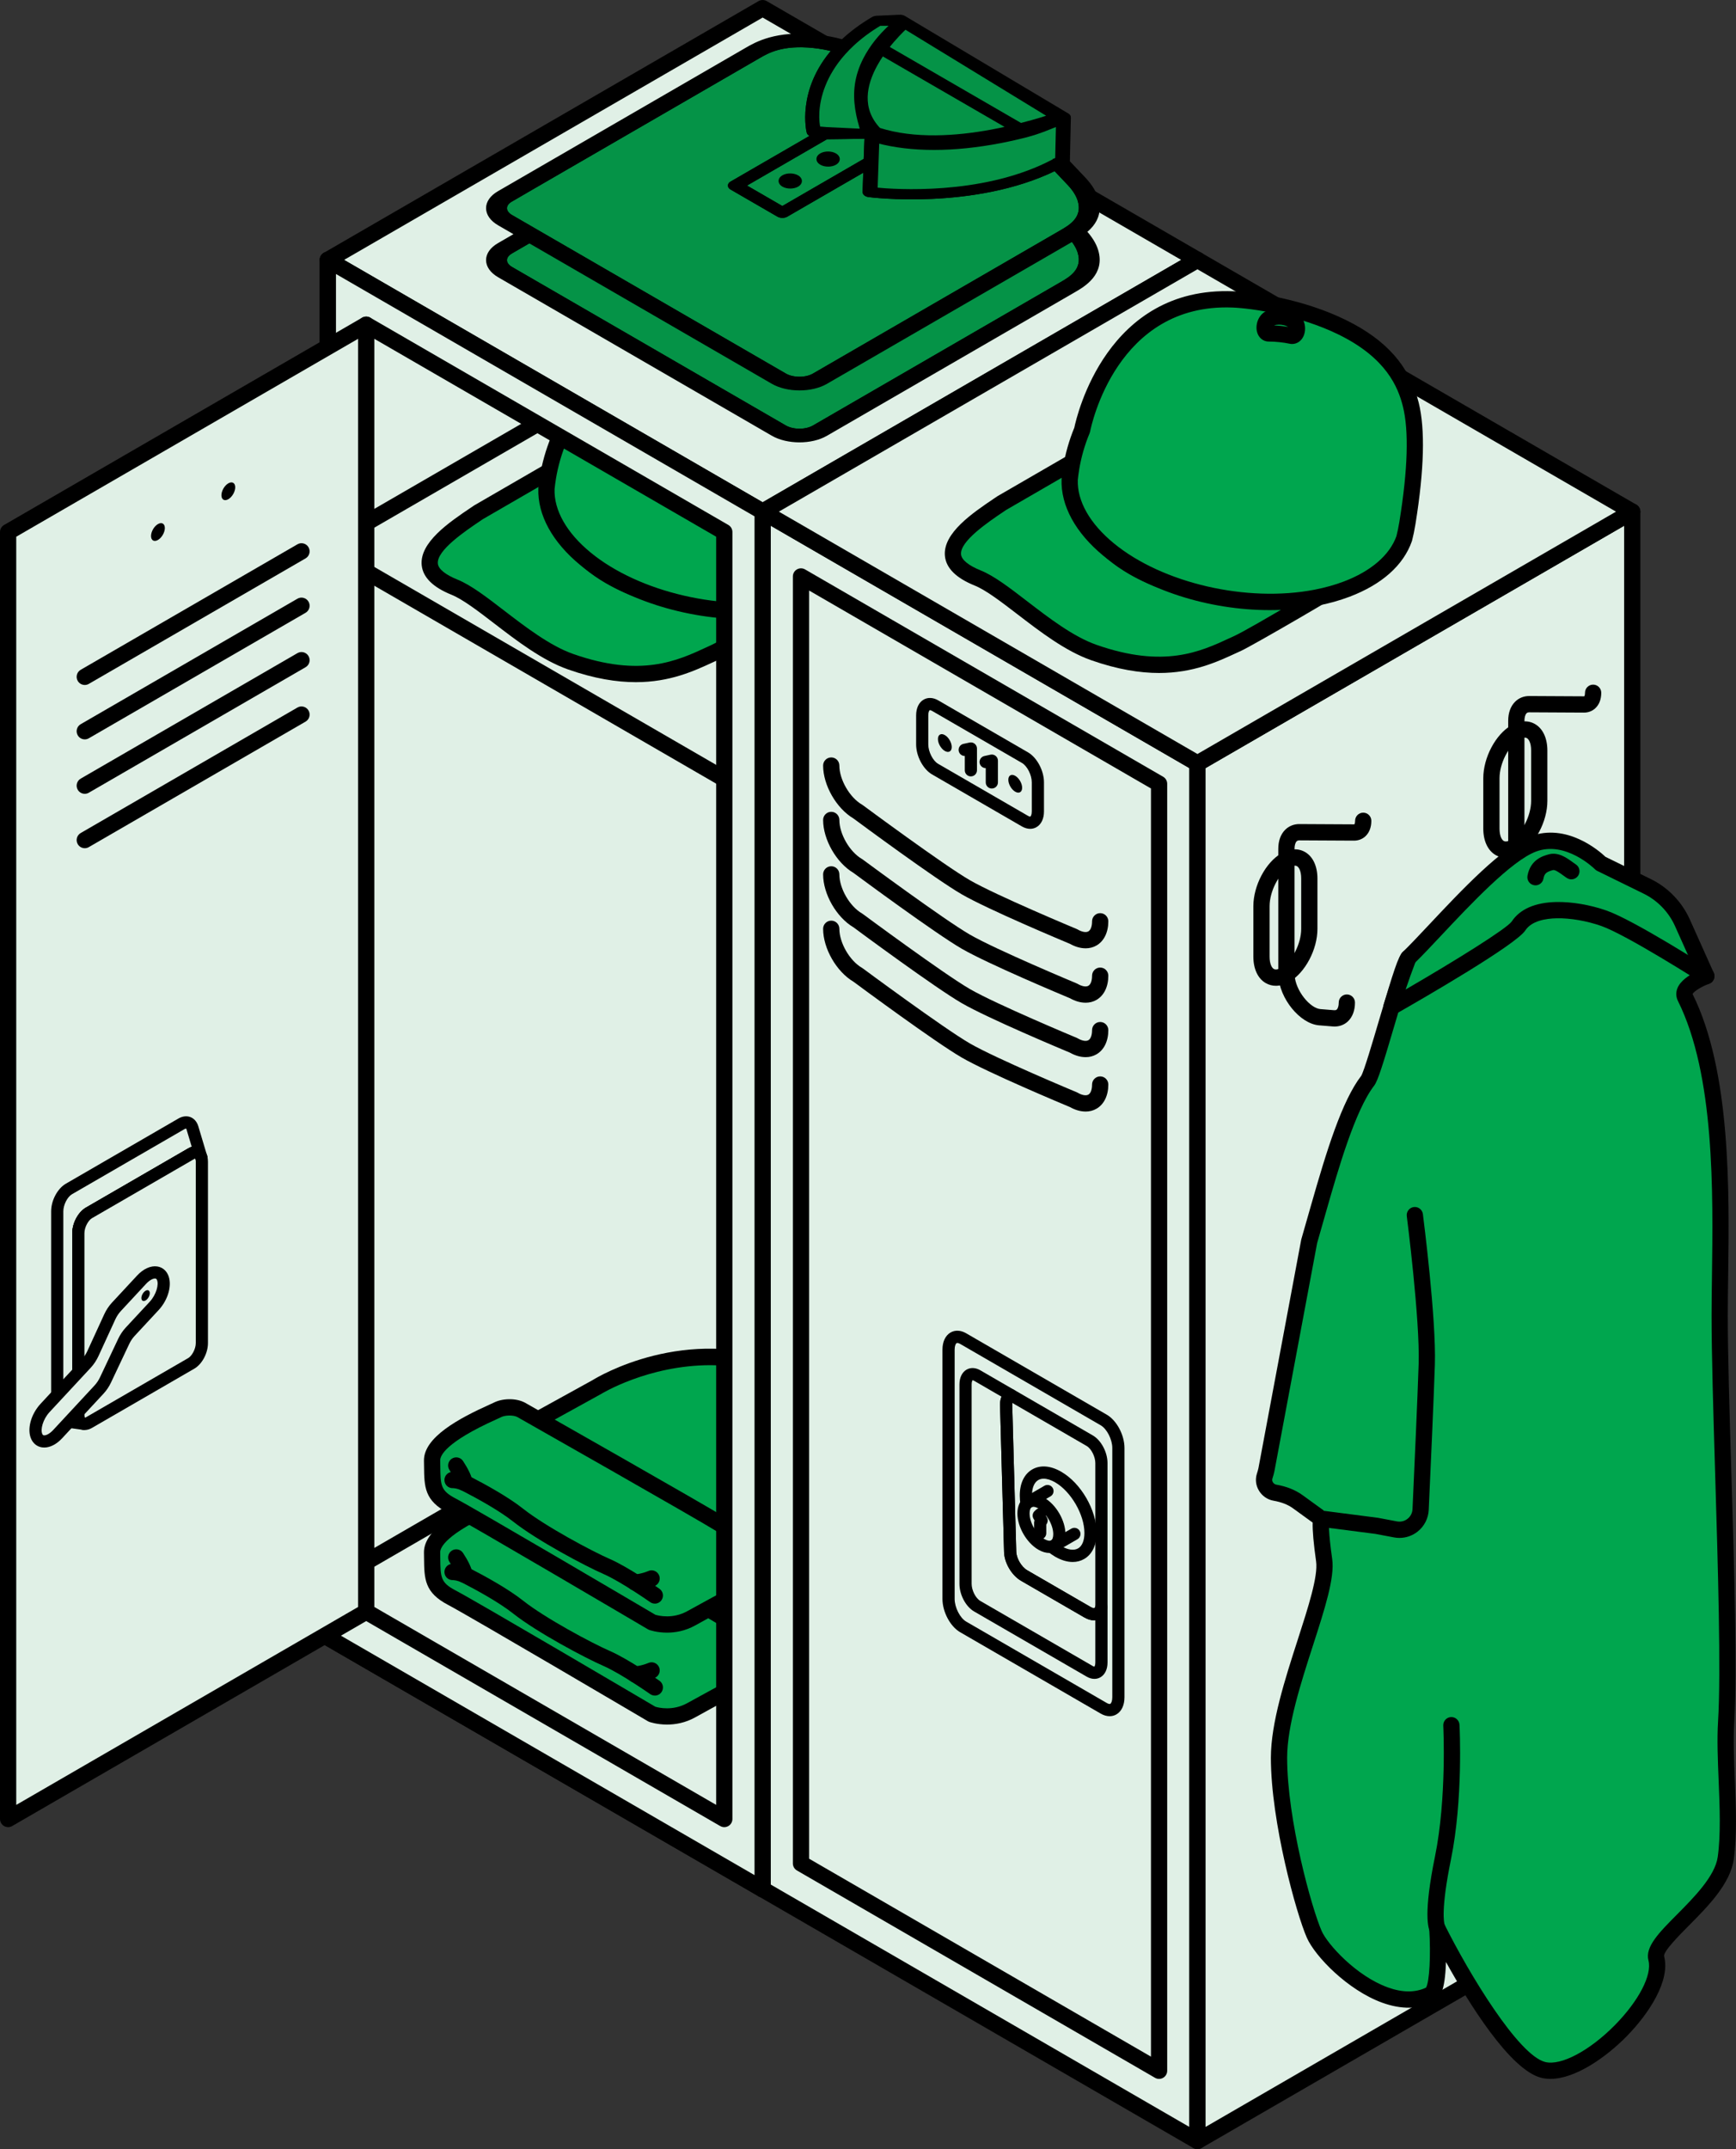 <svg width="467" height="578" viewBox="0 0 467 578" fill="none" xmlns="http://www.w3.org/2000/svg">
<rect x="0" y="0" width="467" height="578" fill="#333333" stroke="none"/>
<g clip-path="url(#clip0_2287_13465)">
<path d="M88.195 440.395L205.162 508.105V137.604L88.195 69.894V440.395Z" fill="#E0F0E6"/>
<path d="M204.064 510.001L87.097 442.296C86.42 441.907 86.005 441.179 86.005 440.402V69.895C86.005 69.112 86.42 68.389 87.097 68.001C87.775 67.612 88.605 67.612 89.282 68.001L206.249 135.705C206.926 136.094 207.341 136.822 207.341 137.6V508.1C207.341 508.883 206.926 509.606 206.249 509.995C205.91 510.192 205.534 510.291 205.157 510.291C204.78 510.291 204.403 510.192 204.064 509.995V510.001ZM90.38 73.69V439.131L202.977 504.311V138.87L90.38 73.69Z" fill="black"/>
<path d="M150.677 138.002C150.557 137.038 150.529 136.075 150.589 135.105C150.589 136.075 150.622 137.044 150.677 138.002Z" fill="#00A64E"/>
<path d="M150.671 140.194C150.737 140.194 150.808 140.194 150.879 140.183C152.053 140.073 152.927 139.049 152.856 137.866C152.801 136.946 152.768 136.015 152.768 135.106C152.768 133.924 151.835 132.954 150.655 132.916C150.633 132.916 150.606 132.916 150.584 132.916C149.437 132.916 148.476 133.809 148.405 134.969C148.334 136.076 148.372 137.187 148.508 138.277C148.65 139.383 149.584 140.194 150.671 140.194Z" fill="black"/>
<path d="M221.225 158.687C221.225 158.687 196.921 173.346 192.207 175.503C183.916 179.293 173.49 184.977 153.484 177.956C141.927 173.904 129.944 161.019 122.265 157.92C107.109 151.803 121.5 142.664 128.764 137.752L151.84 124.396C151.021 127.83 150.589 131.422 150.589 135.107C150.589 136.082 150.622 137.046 150.677 138.004C150.677 138.004 150.677 138.01 150.677 138.015C151.447 144.186 155.92 150.237 164.09 154.969C179.651 163.976 203.513 165.225 221.23 158.681L221.225 158.687Z" fill="#00A64E"/>
<path d="M152.763 180.02C145.876 177.605 138.994 172.321 132.932 167.661C128.595 164.326 124.493 161.177 121.451 159.951C116.476 157.941 113.783 155.285 113.444 152.044C112.8 145.872 120.894 140.418 126.804 136.437L127.546 135.939C127.59 135.912 127.634 135.884 127.678 135.857L150.753 122.501C151.507 122.063 152.452 122.118 153.151 122.643C153.85 123.169 154.172 124.056 153.97 124.91C153.178 128.234 152.774 131.662 152.774 135.118C152.774 136.005 152.801 136.903 152.856 137.801C153.582 143.474 157.962 148.9 165.188 153.084C179.836 161.566 203.092 163.061 220.477 156.638C221.536 156.249 222.711 156.731 223.197 157.75C223.683 158.768 223.311 159.995 222.345 160.575C219.843 162.086 197.756 175.382 193.119 177.501C192.71 177.687 192.289 177.885 191.869 178.076C186.658 180.486 180.219 183.464 171.043 183.464C165.898 183.464 159.896 182.528 152.768 180.026L152.763 180.02ZM162.998 156.868C154.554 151.978 149.415 145.396 148.514 138.326C148.503 138.266 148.497 138.201 148.492 138.14C148.432 137.133 148.399 136.114 148.399 135.107C148.399 132.949 148.541 130.797 148.825 128.667L129.917 139.613L129.234 140.073C125.105 142.861 117.41 148.041 117.786 151.589C117.939 153.046 119.818 154.574 123.079 155.888C126.678 157.339 130.807 160.509 135.586 164.184C141.392 168.647 147.973 173.701 154.205 175.886C172.381 182.26 182.169 177.731 190.033 174.09C190.465 173.893 190.885 173.695 191.301 173.504C193.611 172.447 200.886 168.225 207.549 164.293C191.912 166.456 175.068 163.85 162.998 156.862V156.868Z" fill="black"/>
<path d="M190.929 82.999C156.985 81.624 150.338 118.203 150.343 118.143C148.983 121.401 147.973 124.873 147.383 128.509C147.225 129.473 147.099 130.426 147.006 131.384C147.006 131.384 147.006 131.389 147.006 131.395C146.772 137.61 150.212 144.307 157.509 150.298C171.415 161.704 194.763 166.802 213.295 163.221C216.162 162.662 218.92 161.901 221.504 160.921C229.822 157.767 235.038 152.888 236.993 147.302C237.321 146.01 237.594 144.696 237.812 143.354L237.834 143.234C238.5 139.072 241.395 121.856 238.773 111.298C237.02 104.234 232.787 96.634 220.411 90.534C209.335 85.074 196.445 83.218 190.935 82.999H190.929Z" fill="#00A64E"/>
<path d="M156.127 152C148.59 145.813 144.576 138.486 144.822 131.373C144.822 131.307 144.822 131.236 144.833 131.17C144.936 130.162 145.067 129.149 145.231 128.164C145.231 128.153 145.231 128.147 145.231 128.136C145.832 124.473 146.848 120.897 148.246 117.502C148.945 114.156 157.034 79.433 191.016 80.814C196.931 81.054 209.979 82.955 221.372 88.573C232.263 93.939 238.462 100.998 240.892 110.772C242.657 117.88 242.373 128.793 240.051 143.223L239.969 143.71C239.745 145.084 239.456 146.475 239.112 147.839C239.096 147.904 239.079 147.965 239.057 148.025C236.791 154.503 230.99 159.667 222.279 162.969C219.636 163.971 216.752 164.781 213.71 165.367C209.537 166.172 205.19 166.561 200.787 166.561C184.424 166.561 167.34 161.195 156.122 151.99L156.127 152ZM235.66 142.998L235.737 142.522C237.965 128.684 238.276 118.356 236.654 111.829C235.338 106.523 232.121 98.747 219.444 92.499C208.685 87.193 196.03 85.397 190.842 85.183C159.596 83.907 152.768 117.124 152.495 118.543C152.463 118.696 152.419 118.844 152.359 118.986C151.043 122.135 150.092 125.459 149.535 128.865C149.535 128.876 149.535 128.881 149.535 128.892C149.393 129.752 149.278 130.639 149.186 131.521C148.989 137.237 152.435 143.305 158.891 148.605C171.983 159.349 194.687 164.59 212.88 161.069C215.676 160.526 218.319 159.787 220.728 158.873C228.047 156.102 233.071 151.765 234.901 146.667C235.201 145.457 235.458 144.225 235.66 142.998Z" fill="black"/>
<path d="M200.613 92.15C198.947 92.177 199.062 88.892 200.902 88.065C202.743 87.238 205.556 87.523 207.178 88.705C208.8 89.883 208.221 93.146 206.588 92.774C204.955 92.402 202.279 92.122 200.613 92.15Z" fill="#00A64E"/>
<path d="M206.107 94.903C204.644 94.569 202.148 94.312 200.651 94.334C200.651 94.334 200.613 94.334 200.591 94.334C199.018 94.334 197.729 93.239 197.363 91.591C196.932 89.647 197.806 87.046 200.012 86.06C202.568 84.915 206.2 85.282 208.461 86.925C210.411 88.338 210.722 91.059 209.903 92.877C209.308 94.203 208.128 94.986 206.834 94.986C206.593 94.986 206.348 94.958 206.107 94.903ZM201.978 89.986C203.191 90.046 204.567 90.189 205.763 90.386C205.141 89.997 204.201 89.784 203.327 89.784C202.836 89.784 202.366 89.849 201.984 89.986H201.978Z" fill="black"/>
<path d="M88.195 428.26C88.566 428.26 88.943 428.167 89.287 427.965L206.254 360.26C207.298 359.658 207.658 358.317 207.052 357.271C206.451 356.225 205.113 355.863 204.07 356.471L87.103 424.175C86.059 424.778 85.699 426.119 86.305 427.165C86.71 427.866 87.441 428.26 88.201 428.26H88.195Z" fill="black"/>
<path d="M144.75 406.485C150.758 403.172 160.469 397.816 160.469 397.816C160.469 397.816 183.943 383.048 210.656 393.271C237.369 403.495 236.561 426.22 224.092 433.848C211.628 441.476 200.23 448.08 200.23 448.08L143.024 408.522L144.75 406.485Z" fill="#00A64E"/>
<path d="M198.99 449.881L141.785 410.323C141.277 409.972 140.938 409.419 140.862 408.806C140.78 408.193 140.966 407.574 141.364 407.103L143.09 405.066C143.259 404.863 143.467 404.693 143.702 404.568L159.371 395.927C160.993 394.924 184.424 380.884 211.437 391.228C230.897 398.675 234.082 411.352 234.551 416.45C235.278 424.374 231.706 431.761 225.234 435.72C212.89 443.277 201.443 449.914 201.328 449.979C200.989 450.176 200.612 450.275 200.236 450.275C199.799 450.275 199.367 450.144 198.996 449.886L198.99 449.881ZM161.633 399.667C161.6 399.688 161.562 399.71 161.523 399.732L146.307 408.127L200.334 445.489C203.578 443.6 212.972 438.091 222.956 431.98C227.997 428.897 230.772 423.098 230.198 416.85C229.805 412.562 227.041 401.89 209.875 395.319C203.338 392.816 196.975 391.885 191.131 391.885C174.331 391.885 161.796 399.568 161.633 399.672V399.667Z" fill="black"/>
<path d="M140.201 403.899C138.42 402.946 135.449 403.066 133.843 403.899C132.238 404.731 116.115 411.121 116.235 417.55C116.355 423.979 115.88 426.722 121.582 429.696C127.284 432.675 175.396 461.018 175.396 461.018C175.396 461.018 180.623 462.924 185.97 459.945C191.317 456.966 196.396 454.272 196.396 454.272C196.396 454.272 200.317 451.862 200.317 446.874C200.317 441.885 199.962 438.43 194.02 434.739C188.078 431.048 140.206 403.893 140.206 403.893L140.201 403.899Z" fill="#00A64E"/>
<path d="M174.648 463.083C174.522 463.039 174.402 462.978 174.287 462.913C173.806 462.628 126.159 434.564 120.572 431.645C114.176 428.305 114.132 424.642 114.072 419.089C114.067 418.613 114.061 418.114 114.05 417.594C113.936 411.28 123.499 406.166 131.839 402.415C132.32 402.201 132.669 402.048 132.838 401.955C134.925 400.871 138.633 400.58 141.228 401.966C141.244 401.977 141.26 401.982 141.277 401.993C143.232 403.105 189.258 429.214 195.167 432.888C201.972 437.116 202.497 441.36 202.497 446.885C202.497 453.029 197.734 456.024 197.532 456.15C197.494 456.172 197.455 456.199 197.412 456.216C197.363 456.243 192.289 458.937 187.029 461.867C184.304 463.384 181.617 463.811 179.443 463.811C176.707 463.811 174.79 463.132 174.648 463.083ZM198.122 446.879C198.122 442.28 197.887 439.733 192.862 436.606C187.084 433.014 140.55 406.609 139.152 405.821C138.022 405.235 135.815 405.339 134.848 405.843C134.603 405.969 134.215 406.144 133.625 406.412C119.829 412.611 118.392 416.242 118.414 417.512C118.425 418.043 118.431 418.552 118.436 419.04C118.496 424.236 118.513 425.633 122.587 427.757C128.141 430.66 172.425 456.736 176.292 459.014C177.138 459.271 180.972 460.224 184.899 458.034C189.82 455.296 194.572 452.76 195.271 452.388C195.659 452.125 198.116 450.307 198.116 446.879H198.122Z" fill="black"/>
<path d="M121.74 422.769C121.74 422.769 123.335 422.682 125.432 423.76C129.277 425.737 135.427 429.088 139.409 432.243C145.559 437.111 158.35 443.928 163.205 446.036C168.061 448.145 176.155 453.829 176.155 453.829" fill="#00A64E"/>
<path d="M176.155 456.019C176.843 456.019 177.52 455.696 177.946 455.083C178.64 454.092 178.399 452.728 177.411 452.033C177.072 451.797 169.076 446.201 164.074 444.027C159.191 441.902 146.629 435.167 140.763 430.523C136.754 427.347 130.757 424.034 126.432 421.811C123.881 420.497 121.849 420.568 121.62 420.584C120.413 420.65 119.495 421.685 119.561 422.89C119.626 424.089 120.615 424.998 121.833 424.96C121.904 424.965 122.991 424.965 124.444 425.71C127.841 427.457 134.133 430.852 138.06 433.962C144.472 439.033 157.465 445.927 162.342 448.046C166.941 450.045 174.833 455.565 174.909 455.619C175.292 455.888 175.729 456.014 176.16 456.014L176.155 456.019Z" fill="black"/>
<path d="M122.735 418.869C122.735 418.869 124.963 422.275 124.914 423.491Z" fill="#00A64E"/>
<path d="M124.826 425.682C123.663 425.638 122.746 424.685 122.729 423.53C122.609 422.993 121.757 421.372 120.905 420.069C120.244 419.056 120.528 417.698 121.539 417.036C122.549 416.373 123.903 416.658 124.564 417.665C125.755 419.489 127.164 421.991 127.099 423.574C127.055 424.751 126.083 425.677 124.919 425.677C124.892 425.677 124.859 425.677 124.832 425.677L124.826 425.682Z" fill="black"/>
<path d="M170.896 450.335C173.233 450.171 175.292 449.24 175.292 449.24Z" fill="#00A64E"/>
<path d="M170.895 452.526C170.945 452.526 170.999 452.526 171.048 452.526C173.746 452.335 176.089 451.289 176.188 451.245C177.286 450.747 177.777 449.449 177.28 448.348C176.783 447.248 175.489 446.755 174.391 447.253C174.38 447.253 172.638 448.025 170.743 448.157C169.541 448.239 168.629 449.29 168.716 450.495C168.798 451.65 169.754 452.532 170.895 452.532V452.526Z" fill="black"/>
<path d="M144.75 381.754C150.758 378.441 160.469 373.086 160.469 373.086C160.469 373.086 183.943 358.317 210.656 368.541C237.369 378.764 236.561 401.489 224.092 409.117C211.623 416.745 200.23 423.349 200.23 423.349L143.024 383.791L144.75 381.754Z" fill="#00A64E"/>
<path d="M198.99 425.151L141.785 385.593C141.277 385.243 140.938 384.69 140.862 384.076C140.78 383.463 140.966 382.844 141.364 382.373L143.09 380.336C143.259 380.134 143.467 379.964 143.702 379.838L159.371 371.197C160.993 370.189 184.424 356.155 211.437 366.499C230.897 373.946 234.082 386.623 234.551 391.721C235.278 399.644 231.706 407.031 225.234 410.99C212.89 418.547 201.443 425.184 201.328 425.25C200.989 425.447 200.612 425.545 200.236 425.545C199.799 425.545 199.367 425.414 198.996 425.157L198.99 425.151ZM161.633 374.937C161.6 374.959 161.562 374.981 161.523 375.003L146.307 383.397L200.334 420.759C203.578 418.87 212.972 413.362 222.956 407.25C227.997 404.167 230.772 398.368 230.198 392.12C229.805 387.833 227.041 377.16 209.875 370.589C203.338 368.087 196.975 367.156 191.131 367.156C174.331 367.156 161.796 374.838 161.633 374.942V374.937Z" fill="black"/>
<path d="M140.201 379.17C138.42 378.217 135.449 378.338 133.843 379.17C132.238 380.003 116.115 386.393 116.235 392.822C116.355 399.25 115.88 401.994 121.582 404.967C127.284 407.946 175.396 436.29 175.396 436.29C175.396 436.29 180.623 438.195 185.97 435.216C191.317 432.237 196.396 429.543 196.396 429.543C196.396 429.543 200.317 427.134 200.317 422.145C200.317 417.157 199.962 413.701 194.02 410.011C188.078 406.32 140.206 379.165 140.206 379.165L140.201 379.17Z" fill="#00A64E"/>
<path d="M174.648 438.354C174.522 438.311 174.402 438.25 174.287 438.185C173.806 437.9 126.159 409.836 120.572 406.917C114.176 403.577 114.132 399.913 114.072 394.361C114.067 393.884 114.061 393.386 114.05 392.866C113.936 386.547 123.499 381.438 131.844 377.687C132.325 377.473 132.669 377.32 132.838 377.232C134.925 376.148 138.633 375.858 141.228 377.243C141.244 377.254 141.26 377.26 141.277 377.271C143.232 378.382 189.258 404.491 195.167 408.166C201.972 412.393 202.497 416.637 202.497 422.162C202.497 428.306 197.734 431.301 197.532 431.427C197.494 431.449 197.455 431.477 197.412 431.493C197.363 431.52 192.289 434.215 187.029 437.144C184.304 438.661 181.617 439.088 179.443 439.088C176.707 439.088 174.79 438.409 174.648 438.36V438.354ZM198.122 422.151C198.122 417.551 197.887 415.005 192.862 411.878C187.084 408.286 140.545 381.881 139.152 381.093C138.022 380.507 135.815 380.611 134.848 381.115C134.608 381.241 134.215 381.416 133.63 381.679C119.829 387.877 118.392 391.508 118.42 392.778C118.431 393.31 118.436 393.819 118.442 394.306C118.502 399.503 118.518 400.899 122.592 403.024C128.147 405.926 172.43 432.002 176.297 434.28C177.144 434.538 180.978 435.491 184.905 433.3C189.826 430.562 194.577 428.027 195.276 427.654C195.664 427.392 198.122 425.574 198.122 422.146V422.151Z" fill="black"/>
<path d="M121.74 398.039C121.74 398.039 123.335 397.951 125.432 399.03C129.277 401.007 135.427 404.358 139.409 407.512C145.559 412.38 158.35 419.198 163.205 421.306C168.061 423.414 176.155 429.098 176.155 429.098" fill="#00A64E"/>
<path d="M176.155 431.289C176.843 431.289 177.52 430.966 177.946 430.352C178.64 429.361 178.399 427.998 177.411 427.302C177.072 427.067 169.076 421.47 164.074 419.296C159.191 417.172 146.629 410.436 140.763 405.793C136.754 402.617 130.757 399.304 126.432 397.081C123.881 395.766 121.849 395.843 121.62 395.854C120.413 395.92 119.495 396.955 119.561 398.159C119.626 399.353 120.615 400.279 121.833 400.229C121.904 400.229 122.991 400.235 124.444 400.98C127.841 402.726 134.133 406.121 138.06 409.232C144.472 414.302 157.465 421.197 162.342 423.316C166.941 425.315 174.833 430.834 174.909 430.889C175.292 431.157 175.729 431.283 176.16 431.283L176.155 431.289Z" fill="black"/>
<path d="M122.735 394.141C122.735 394.141 124.963 397.547 124.914 398.762Z" fill="#00A64E"/>
<path d="M124.826 400.953C123.663 400.909 122.746 399.956 122.729 398.801C122.609 398.264 121.757 396.643 120.905 395.34C120.244 394.327 120.528 392.969 121.539 392.306C122.549 391.644 123.903 391.923 124.564 392.936C125.755 394.76 127.164 397.262 127.099 398.845C127.055 400.022 126.083 400.948 124.919 400.948C124.892 400.948 124.859 400.948 124.832 400.948L124.826 400.953Z" fill="black"/>
<path d="M170.896 425.605C173.233 425.441 175.292 424.51 175.292 424.51Z" fill="#00A64E"/>
<path d="M170.895 427.796C170.945 427.796 170.999 427.796 171.048 427.796C173.746 427.604 176.089 426.558 176.188 426.515C177.286 426.016 177.777 424.718 177.28 423.618C176.783 422.517 175.489 422.024 174.391 422.523C174.38 422.523 172.638 423.295 170.743 423.426C169.541 423.508 168.629 424.56 168.716 425.764C168.798 426.92 169.754 427.801 170.895 427.801V427.796Z" fill="black"/>
<path d="M205.157 508.107L322.124 440.397V69.897L205.157 137.606V508.107Z" fill="#E0F0E6"/>
<path d="M204.065 510.001C203.387 509.612 202.972 508.884 202.972 508.106V137.605C202.972 136.822 203.387 136.1 204.065 135.711L321.032 68.006C321.709 67.618 322.539 67.618 323.216 68.006C323.894 68.395 324.309 69.124 324.309 69.901V440.402C324.309 441.185 323.894 441.908 323.216 442.297L206.249 510.001C205.911 510.198 205.534 510.297 205.157 510.297C204.78 510.297 204.403 510.198 204.065 510.001ZM319.939 73.69L207.342 138.87V504.311L319.939 439.132V73.69Z" fill="black"/>
<path d="M88.195 148.813C88.566 148.813 88.943 148.72 89.287 148.517L206.254 80.813C207.298 80.211 207.658 78.869 207.052 77.823C206.451 76.777 205.113 76.416 204.07 77.024L87.103 144.728C86.059 145.33 85.699 146.672 86.305 147.718C86.71 148.419 87.441 148.813 88.201 148.813H88.195Z" fill="black"/>
<path d="M322.124 69.894L205.157 2.189L88.189 69.894L205.157 137.604L322.124 69.894Z" fill="#E0F0E6"/>
<path d="M204.064 139.499L87.097 71.795C86.42 71.406 86.005 70.677 86.005 69.9C86.005 69.122 86.42 68.394 87.097 68.005L204.064 0.295C204.742 -0.093 205.572 -0.093 206.249 0.295L323.216 68C323.893 68.389 324.308 69.117 324.308 69.894C324.308 70.672 323.893 71.4 323.216 71.789L206.249 139.493C205.91 139.691 205.534 139.789 205.157 139.789C204.78 139.789 204.403 139.691 204.064 139.493V139.499ZM205.157 4.72L92.559 69.9L205.157 135.08L317.754 69.9L205.157 4.72Z" fill="black"/>
<path d="M205.157 508.104L322.124 575.809V205.308L205.157 137.604V508.104Z" fill="#E0F0E6"/>
<path d="M321.032 577.71L204.065 510.005C203.387 509.616 202.972 508.888 202.972 508.111V137.604C202.972 136.821 203.387 136.098 204.065 135.71C204.742 135.321 205.572 135.321 206.249 135.71L323.216 203.414C323.894 203.803 324.309 204.531 324.309 205.309V575.809C324.309 576.592 323.894 577.315 323.216 577.704C322.878 577.901 322.501 578 322.124 578C321.747 578 321.37 577.901 321.032 577.704V577.71ZM207.342 141.399V506.84L319.939 572.02V206.573L207.342 141.394V141.399Z" fill="black"/>
<path d="M322.124 575.809L439.091 508.104V137.604L322.124 205.308V575.809Z" fill="#E0F0E6"/>
<path d="M321.032 577.71C320.355 577.321 319.939 576.592 319.939 575.815V205.309C319.939 204.525 320.355 203.803 321.032 203.414L437.999 135.71C438.676 135.321 439.506 135.321 440.184 135.71C440.861 136.098 441.276 136.827 441.276 137.604V508.105C441.276 508.888 440.861 509.611 440.184 510L323.216 577.704C322.878 577.901 322.501 578 322.124 578C321.747 578 321.37 577.901 321.032 577.704V577.71ZM436.907 141.399L324.309 206.579V572.02L436.907 506.84V141.399Z" fill="black"/>
<path d="M310.709 558.812L214.381 503.051C213.704 502.662 213.289 501.934 213.289 501.156V155.034C213.289 154.251 213.704 153.528 214.381 153.139C215.059 152.75 215.889 152.75 216.566 153.139L312.894 208.901C313.571 209.289 313.986 210.018 313.986 210.795V556.917C313.986 557.7 313.571 558.423 312.894 558.812C312.555 559.009 312.178 559.108 311.801 559.108C311.424 559.108 311.047 559.009 310.709 558.812ZM217.664 158.823V499.891L309.622 553.122V212.055L217.664 158.823Z" fill="black"/>
<path d="M439.091 137.604L322.124 69.894L205.157 137.604L322.124 205.309L439.091 137.604Z" fill="#E0F0E6"/>
<path d="M321.032 207.208L204.065 139.504C203.387 139.115 202.972 138.387 202.972 137.609C202.972 136.832 203.387 136.103 204.065 135.715L321.032 68.01C321.709 67.622 322.539 67.622 323.216 68.01L440.183 135.715C440.861 136.103 441.276 136.832 441.276 137.609C441.276 138.387 440.861 139.115 440.183 139.504L323.216 207.208C322.878 207.405 322.501 207.504 322.124 207.504C321.747 207.504 321.37 207.405 321.032 207.208ZM322.124 72.424L209.526 137.604L322.124 202.784L434.722 137.604L322.124 72.424Z" fill="black"/>
<path d="M292.03 255.045C293.09 255.045 294.095 254.793 294.974 254.279C296.989 253.112 298.147 250.741 298.147 247.779C298.147 246.569 297.17 245.588 295.963 245.588C294.756 245.588 293.778 246.569 293.778 247.779C293.778 249.115 293.407 250.128 292.789 250.484C292.156 250.851 291.074 250.659 289.895 249.975C289.813 249.925 289.725 249.887 289.638 249.849C289.42 249.761 267.928 240.792 260.882 236.712C253.82 232.621 232.296 216.681 232.078 216.522C232.012 216.473 231.941 216.429 231.87 216.385C228.577 214.48 225.797 209.677 225.797 205.893C225.797 204.683 224.819 203.703 223.612 203.703C222.405 203.703 221.427 204.683 221.427 205.893C221.427 211.183 224.994 217.398 229.571 220.114C231.34 221.423 251.587 236.389 258.692 240.507C265.776 244.608 285.875 253.025 287.83 253.841C289.25 254.64 290.687 255.04 292.019 255.04L292.03 255.045Z" fill="black"/>
<path d="M292.03 269.676C293.09 269.676 294.095 269.424 294.974 268.91C296.989 267.743 298.147 265.372 298.147 262.41C298.147 261.199 297.17 260.219 295.963 260.219C294.756 260.219 293.778 261.199 293.778 262.41C293.778 263.746 293.407 264.759 292.789 265.115C292.156 265.482 291.074 265.29 289.895 264.606C289.813 264.556 289.725 264.518 289.638 264.48C289.42 264.392 267.928 255.422 260.882 251.343C253.82 247.252 232.296 231.312 232.078 231.153C232.012 231.104 231.941 231.06 231.87 231.016C228.577 229.111 225.797 224.308 225.797 220.524C225.797 219.314 224.819 218.334 223.612 218.334C222.405 218.334 221.427 219.314 221.427 220.524C221.427 225.814 224.994 232.029 229.571 234.745C231.34 236.054 251.587 251.02 258.692 255.138C265.776 259.239 285.875 267.656 287.83 268.472C289.25 269.271 290.687 269.671 292.019 269.671L292.03 269.676Z" fill="black"/>
<path d="M292.03 284.315C293.09 284.315 294.089 284.063 294.974 283.548C296.989 282.382 298.147 280.011 298.147 277.048C298.147 275.838 297.17 274.858 295.963 274.858C294.756 274.858 293.778 275.838 293.778 277.048C293.778 278.384 293.407 279.398 292.789 279.753C292.156 280.12 291.074 279.929 289.895 279.244C289.813 279.195 289.725 279.157 289.638 279.118C289.42 279.031 267.928 270.061 260.882 265.982C253.82 261.891 232.296 245.951 232.078 245.792C232.012 245.742 231.941 245.699 231.87 245.655C228.577 243.749 225.797 238.947 225.797 235.163C225.797 233.953 224.819 232.973 223.612 232.973C222.405 232.973 221.427 233.953 221.427 235.163C221.427 240.453 224.994 246.668 229.571 249.384C231.34 250.693 251.587 265.658 258.692 269.776C265.776 273.878 285.875 282.294 287.83 283.11C289.25 283.91 290.687 284.309 292.025 284.309L292.03 284.315Z" fill="black"/>
<path d="M292.03 298.946C293.09 298.946 294.095 298.694 294.974 298.179C296.989 297.013 298.147 294.642 298.147 291.679C298.147 290.469 297.17 289.489 295.963 289.489C294.756 289.489 293.778 290.469 293.778 291.679C293.778 293.015 293.407 294.028 292.789 294.384C292.156 294.751 291.074 294.56 289.895 293.875C289.813 293.826 289.725 293.787 289.638 293.749C289.42 293.661 267.928 284.692 260.882 280.612C253.82 276.522 232.296 260.581 232.078 260.423C232.012 260.373 231.941 260.33 231.87 260.286C228.577 258.38 225.797 253.578 225.797 249.794C225.797 248.584 224.819 247.604 223.612 247.604C222.405 247.604 221.427 248.584 221.427 249.794C221.427 255.084 224.994 261.299 229.571 264.015C231.34 265.324 251.587 280.289 258.692 284.407C265.776 288.509 285.875 296.925 287.83 297.741C289.25 298.541 290.687 298.94 292.019 298.94L292.03 298.946Z" fill="black"/>
<path d="M274.924 222.277L250.724 208.27C248.326 206.879 246.447 203.347 246.447 200.22V192.39C246.447 190.446 247.179 188.902 248.463 188.162C249.599 187.505 251.024 187.571 252.362 188.343L276.563 202.351C278.961 203.741 280.839 207.273 280.839 210.4V218.231C280.839 220.175 280.108 221.719 278.824 222.458C278.305 222.759 277.726 222.907 277.12 222.907C276.405 222.907 275.651 222.694 274.919 222.272L274.924 222.277ZM250.096 191.004C249.997 191.059 249.719 191.437 249.719 192.384V200.215C249.719 202.175 250.953 204.607 252.357 205.417L276.557 219.425C276.912 219.633 277.131 219.638 277.18 219.605C277.278 219.55 277.557 219.173 277.557 218.225V210.395C277.557 208.434 276.323 206.003 274.919 205.193L250.718 191.185C250.456 191.032 250.265 190.988 250.167 190.988C250.134 190.988 250.107 190.988 250.096 190.999V191.004Z" fill="black"/>
<path d="M256.027 200.905C256.027 199.728 255.197 198.288 254.17 197.696C253.143 197.105 252.313 197.576 252.313 198.759C252.313 199.936 253.143 201.376 254.17 201.968C255.197 202.559 256.027 202.088 256.027 200.905Z" fill="black"/>
<path d="M274.962 211.862C274.962 210.685 274.132 209.245 273.105 208.653C272.079 208.062 271.249 208.533 271.249 209.716C271.249 210.893 272.079 212.333 273.105 212.925C274.132 213.516 274.962 213.045 274.962 211.862Z" fill="black"/>
<path d="M291.762 435.039L274.695 425.16C272.155 423.692 270.183 420.352 270.101 417.39L269.02 377.892C268.965 375.899 269.812 374.322 271.281 373.681C271.756 373.473 272.308 373.5 272.756 373.763L293.969 386.046C296.225 387.354 297.929 390.552 297.929 393.487V432.235C297.929 432.334 297.918 432.432 297.901 432.531C297.65 433.9 296.907 434.935 295.804 435.449C295.329 435.668 294.816 435.778 294.28 435.778C293.472 435.778 292.614 435.531 291.768 435.039H291.762ZM294.652 393.487C294.652 391.757 293.565 389.61 292.33 388.893L272.319 377.306C272.297 377.448 272.292 377.613 272.297 377.804L273.378 417.302C273.428 419.12 274.782 421.414 276.333 422.313L293.401 432.191C293.969 432.52 294.319 432.514 294.428 432.465C294.493 432.432 294.586 432.312 294.652 432.06V393.487Z" fill="black"/>
<path d="M292.33 450.926L262.062 433.403C259.801 432.1 258.102 428.902 258.102 425.967V372.33C258.102 370.507 258.796 369.061 260.003 368.36C261.084 367.736 262.433 367.791 263.7 368.524L272.756 373.765C273.291 374.077 273.608 374.663 273.575 375.282C273.542 375.9 273.16 376.448 272.597 376.694C272.472 376.749 272.281 377.1 272.302 377.806L273.384 417.304C273.433 419.122 274.787 421.416 276.339 422.314L293.406 432.193C293.974 432.522 294.324 432.516 294.433 432.467C294.51 432.428 294.624 432.27 294.684 431.941C294.837 431.103 295.607 430.517 296.443 430.599C297.29 430.676 297.934 431.388 297.934 432.237V447.12C297.934 448.944 297.24 450.389 296.033 451.09C295.536 451.381 294.985 451.523 294.411 451.523C293.734 451.523 293.024 451.326 292.336 450.926H292.33ZM291.762 435.04L274.695 425.162C272.155 423.694 270.183 420.354 270.101 417.392L269.02 377.894C268.998 377.05 269.135 376.278 269.413 375.621L262.062 371.366C261.811 371.219 261.652 371.202 261.647 371.197C261.592 371.24 261.379 371.553 261.379 372.325V425.961C261.379 427.692 262.46 429.838 263.7 430.55L293.969 448.073C294.22 448.221 294.378 448.237 294.384 448.243C294.439 448.199 294.652 447.887 294.652 447.115V435.752C293.734 435.845 292.745 435.599 291.762 435.029V435.04Z" fill="black"/>
<path d="M293.358 412.27C293.358 406.745 289.463 400.015 284.668 397.239C279.867 394.462 275.979 396.686 275.979 402.205C275.979 407.725 279.873 414.46 284.668 417.237C289.469 420.013 293.358 417.79 293.358 412.27Z" fill="#E0F0E6"/>
<path d="M283.843 418.661C278.507 415.572 274.329 408.344 274.329 402.206C274.329 398.937 275.52 396.445 277.677 395.197C279.851 393.937 282.62 394.162 285.482 395.815C290.818 398.904 294.996 406.132 294.996 412.27C294.996 415.54 293.805 418.031 291.648 419.28C290.72 419.816 289.676 420.085 288.568 420.085C287.088 420.085 285.476 419.608 283.843 418.661ZM279.316 398.044C278.212 398.679 277.606 400.158 277.606 402.206C277.606 407.112 281.211 413.344 285.482 415.813C287.257 416.843 288.906 417.067 290.01 416.432C291.113 415.797 291.719 414.318 291.719 412.27C291.719 407.364 288.114 401.132 283.843 398.663C282.729 398.017 281.67 397.688 280.757 397.688C280.217 397.688 279.725 397.803 279.316 398.044Z" fill="black"/>
<path d="M284.974 412.604C284.974 409.543 282.817 405.809 280.151 404.265C277.486 402.72 275.329 403.958 275.329 407.019C275.329 410.08 277.486 413.815 280.151 415.359C282.817 416.898 284.974 415.666 284.974 412.604Z" fill="#E0F0E6"/>
<path d="M279.332 416.783C276.17 414.954 273.69 410.666 273.69 407.025C273.69 404.971 274.498 403.323 275.913 402.502C277.333 401.68 279.173 401.806 280.97 402.847C284.133 404.676 286.612 408.963 286.612 412.605C286.612 414.664 285.804 416.307 284.389 417.128C283.767 417.489 283.068 417.665 282.325 417.665C281.369 417.665 280.342 417.369 279.332 416.783ZM277.551 405.344C277.185 405.557 276.967 406.182 276.967 407.019C276.967 409.511 278.802 412.676 280.97 413.935C281.702 414.357 282.385 414.488 282.751 414.28C283.117 414.067 283.335 413.443 283.335 412.605C283.335 410.113 281.5 406.948 279.332 405.689C278.829 405.398 278.354 405.245 277.988 405.245C277.819 405.245 277.666 405.278 277.546 405.349L277.551 405.344Z" fill="black"/>
<path d="M276.607 405.65C276.88 405.65 277.164 405.579 277.42 405.431L282.598 402.436C283.385 401.981 283.652 400.979 283.199 400.191C282.746 399.402 281.746 399.134 280.96 399.588L275.793 402.578C275.006 403.027 274.733 404.035 275.181 404.818C275.482 405.349 276.039 405.645 276.607 405.645V405.65Z" fill="black"/>
<path d="M283.499 417.385C283.783 417.385 284.067 417.314 284.329 417.16L284.466 417.078L289.84 413.968C290.621 413.513 290.894 412.511 290.441 411.723C289.987 410.94 288.988 410.666 288.201 411.12L282.669 414.324C281.888 414.784 281.626 415.791 282.084 416.574C282.39 417.095 282.936 417.385 283.499 417.385Z" fill="black"/>
<path d="M279.818 414.002C280.724 414.002 281.456 413.268 281.456 412.359V410.021L281.571 409.845C281.915 409.325 281.937 408.652 281.626 408.115L281.38 407.688C281.522 407.162 281.396 406.571 280.992 406.144C280.375 405.481 279.337 405.443 278.676 406.062L278.316 406.401C277.759 406.921 277.633 407.765 278.015 408.427L278.299 408.915C278.223 409.106 278.185 409.314 278.185 409.528V412.359C278.185 413.268 278.917 414.002 279.823 414.002H279.818Z" fill="black"/>
<path d="M296.115 460.869L258.277 438.965C255.617 437.426 253.531 433.495 253.531 430.023V362.976C253.531 360.851 254.323 359.17 255.704 358.37C256.928 357.664 258.463 357.735 259.91 358.579L297.748 380.482C300.408 382.021 302.495 385.947 302.495 389.424V456.472C302.495 458.596 301.703 460.277 300.321 461.077C299.764 461.4 299.147 461.559 298.502 461.559C297.727 461.559 296.907 461.329 296.115 460.869ZM257.343 361.218C257.086 361.366 256.808 361.985 256.808 362.976V430.023C256.808 432.312 258.261 435.159 259.915 436.118L297.754 458.021C298.153 458.251 298.508 458.333 298.682 458.229C298.939 458.082 299.218 457.463 299.218 456.472V389.424C299.218 387.135 297.765 384.288 296.11 383.33L258.271 361.426C257.987 361.262 257.725 361.174 257.534 361.174C257.458 361.174 257.392 361.191 257.343 361.218Z" fill="black"/>
<path d="M358.526 276.058L354.828 275.757C349.716 275.335 344.194 268.583 343.888 262.373C343.878 262.149 343.872 261.924 343.872 261.705V228.286C343.872 226.145 344.511 224.37 345.729 223.16C346.739 222.153 348.083 221.616 349.558 221.627L364.168 221.704C364.168 221.704 364.222 221.704 364.25 221.704C364.26 221.704 364.271 221.704 364.282 221.704C364.31 221.704 364.331 221.704 364.331 221.704C364.386 221.643 364.534 221.353 364.534 220.751C364.534 219.541 365.511 218.561 366.718 218.561C367.925 218.561 368.903 219.541 368.903 220.751C368.903 222.47 368.368 223.9 367.346 224.874C366.494 225.696 365.347 226.112 364.113 226.084L349.536 226.008C349.104 226.024 348.935 226.145 348.809 226.265C348.454 226.621 348.241 227.371 348.241 228.286V261.705C348.241 261.859 348.241 262.012 348.252 262.16C348.465 266.475 352.463 271.168 355.183 271.387L358.881 271.688C359.361 271.726 359.536 271.562 359.602 271.502C359.935 271.195 360.131 270.5 360.131 269.64C360.131 268.43 361.109 267.45 362.316 267.45C363.523 267.45 364.501 268.43 364.501 269.64C364.501 271.765 363.813 273.572 362.562 274.727C361.612 275.609 360.361 276.08 359.012 276.08C358.853 276.08 358.69 276.074 358.526 276.058Z" fill="black"/>
<path d="M340.48 264.388C338.372 263.167 337.165 260.577 337.165 257.275V243.716C337.165 238.186 340.469 231.938 344.691 229.495C346.941 228.192 349.213 228.072 351.087 229.156C353.195 230.377 354.402 232.967 354.402 236.269V249.827C354.402 255.358 351.098 261.601 346.876 264.048C345.642 264.76 344.402 265.122 343.227 265.122C342.255 265.122 341.332 264.875 340.486 264.388H340.48ZM344.691 260.253C347.586 258.578 350.033 253.803 350.033 249.827V236.269C350.033 234.303 349.448 233.268 348.902 232.951C348.28 232.589 347.367 233.011 346.876 233.29C343.981 234.966 341.534 239.741 341.534 243.716V257.275C341.534 259.24 342.119 260.275 342.665 260.593C343.288 260.954 344.2 260.533 344.691 260.253Z" fill="black"/>
<path d="M291.429 135.533C291.309 134.57 291.282 133.606 291.342 132.637C291.342 133.606 291.375 134.575 291.429 135.533Z" fill="#00A64E"/>
<path d="M291.424 137.725C291.489 137.725 291.56 137.725 291.631 137.714C292.805 137.604 293.679 136.58 293.608 135.397C293.554 134.478 293.521 133.547 293.521 132.638C293.521 131.455 292.587 130.486 291.407 130.447C291.385 130.447 291.358 130.447 291.336 130.447C290.189 130.447 289.228 131.34 289.157 132.501C289.086 133.607 289.124 134.718 289.261 135.808C289.403 136.914 290.337 137.725 291.424 137.725Z" fill="black"/>
<path d="M361.983 156.218C361.983 156.218 337.678 170.877 332.965 173.035C324.674 176.824 314.248 182.508 294.242 175.488C282.685 171.436 270.702 158.551 263.023 155.451C247.867 149.335 262.258 140.195 269.522 135.284L292.598 121.928C291.778 125.361 291.347 128.953 291.347 132.639C291.347 133.613 291.38 134.577 291.434 135.535C291.434 135.535 291.434 135.541 291.434 135.546C292.204 141.718 296.678 147.769 304.848 152.5C320.409 161.508 344.271 162.756 361.988 156.212L361.983 156.218Z" fill="#00A64E"/>
<path d="M293.515 177.551C286.628 175.136 279.752 169.852 273.684 165.192C269.342 161.857 265.246 158.709 262.204 157.482C257.228 155.478 254.535 152.817 254.197 149.575C253.552 143.404 261.647 137.949 267.556 133.968L268.299 133.47C268.343 133.443 268.386 133.415 268.43 133.388L291.506 120.032C292.259 119.594 293.204 119.649 293.903 120.175C294.602 120.7 294.925 121.587 294.722 122.442C293.93 125.76 293.532 129.194 293.532 132.649C293.532 133.536 293.559 134.434 293.614 135.332C294.34 141.005 298.72 146.432 305.946 150.615C320.594 159.098 343.85 160.592 361.235 154.169C362.196 153.813 363.277 154.18 363.829 155.045C364.381 155.911 364.26 157.05 363.534 157.772C362.584 158.725 337.083 173.565 333.877 175.032C333.468 175.219 333.052 175.41 332.626 175.607C327.416 178.017 320.977 180.996 311.801 180.996C306.656 180.996 300.654 180.059 293.526 177.557L293.515 177.551ZM303.751 154.399C295.307 149.509 290.167 142.927 289.266 135.863C289.255 135.797 289.25 135.737 289.244 135.672C289.184 134.664 289.152 133.645 289.152 132.638C289.152 130.48 289.294 128.328 289.578 126.198L270.669 137.145L269.987 137.605C265.852 140.392 258.162 145.572 258.533 149.12C258.686 150.577 260.565 152.105 263.826 153.419C267.425 154.87 271.554 158.041 276.333 161.715C282.139 166.178 288.72 171.232 294.952 173.417C313.128 179.791 322.916 175.262 330.78 171.621C331.212 171.424 331.632 171.227 332.047 171.035C334.287 170.011 341.502 165.833 348.296 161.825C332.665 163.987 315.815 161.381 303.745 154.394L303.751 154.399Z" fill="black"/>
<path d="M331.682 80.528C297.737 79.154 291.09 115.733 291.096 115.672C289.736 118.931 288.726 122.402 288.136 126.038C287.977 127.002 287.852 127.955 287.759 128.913C287.759 128.913 287.759 128.919 287.759 128.924C287.524 135.139 290.965 141.836 298.262 147.827C312.167 159.233 335.516 164.332 354.047 160.75C356.914 160.192 359.673 159.431 362.256 158.45C370.574 155.296 375.79 150.417 377.745 144.832C378.073 143.539 378.346 142.225 378.565 140.884L378.586 140.763C379.253 136.601 382.147 119.385 379.526 108.828C377.773 101.764 373.54 94.163 361.164 88.063C350.087 82.603 337.198 80.747 331.687 80.528H331.682Z" fill="#00A64E"/>
<path d="M296.88 149.525C289.332 143.332 285.317 135.999 285.574 128.875C285.574 128.815 285.574 128.755 285.585 128.695C285.683 127.698 285.82 126.696 285.978 125.721C285.978 125.71 285.978 125.699 285.978 125.688C286.579 122.019 287.595 118.433 288.999 115.027C289.698 111.681 297.781 76.974 331.769 78.338C337.684 78.579 350.732 80.479 362.125 86.097C373.015 91.464 379.214 98.522 381.645 108.297C383.409 115.399 383.125 126.318 380.804 140.747L380.722 141.234C380.498 142.62 380.208 144.011 379.864 145.363C379.848 145.429 379.832 145.489 379.81 145.549C377.543 152.027 371.743 157.191 363.031 160.493C360.388 161.495 357.504 162.306 354.462 162.892C350.289 163.697 345.942 164.085 341.54 164.085C325.177 164.085 308.093 158.719 296.874 149.514L296.88 149.525ZM376.413 140.528L376.489 140.052C378.717 126.214 379.023 115.886 377.407 109.359C376.09 104.053 372.873 96.277 360.197 90.029C349.437 84.723 336.783 82.927 331.594 82.713C300.348 81.443 293.521 114.654 293.248 116.073C293.215 116.226 293.171 116.374 293.111 116.516C291.8 119.659 290.85 122.967 290.293 126.362C290.293 126.373 290.293 126.384 290.293 126.395C290.151 127.265 290.031 128.163 289.938 129.056C289.741 134.773 293.188 140.835 299.643 146.13C312.735 156.874 335.439 162.114 353.632 158.593C356.428 158.051 359.072 157.312 361.486 156.397C368.799 153.626 373.829 149.289 375.653 144.191C375.954 142.987 376.21 141.755 376.413 140.517V140.528Z" fill="black"/>
<path d="M341.365 89.679C339.7 89.706 339.814 86.421 341.655 85.594C343.495 84.767 346.308 85.052 347.93 86.235C349.552 87.412 348.974 90.676 347.341 90.303C345.707 89.931 343.031 89.652 341.365 89.679Z" fill="#00A64E"/>
<path d="M346.86 92.433C345.396 92.099 342.895 91.841 341.404 91.863C339.798 91.912 338.487 90.79 338.116 89.12C337.684 87.176 338.558 84.58 340.765 83.589C343.321 82.445 346.953 82.812 349.214 84.454C351.164 85.867 351.475 88.589 350.656 90.407C350.06 91.732 348.881 92.515 347.586 92.515C347.346 92.515 347.1 92.487 346.86 92.433ZM342.736 87.515C343.949 87.576 345.325 87.718 346.516 87.915C345.893 87.526 344.954 87.313 344.08 87.313C343.588 87.313 343.119 87.379 342.736 87.515Z" fill="black"/>
<path d="M420.379 241.624L416.676 241.323C411.564 240.901 406.042 234.15 405.737 227.94C405.726 227.715 405.72 227.491 405.72 227.272V193.852C405.72 191.711 406.359 189.937 407.577 188.727C408.582 187.725 409.893 187.193 411.373 187.193H411.406L426.016 187.27C426.043 187.27 426.07 187.27 426.098 187.27C426.109 187.27 426.12 187.27 426.13 187.27C426.158 187.27 426.174 187.27 426.18 187.27C426.234 187.21 426.382 186.92 426.382 186.317C426.382 185.107 427.359 184.127 428.566 184.127C429.773 184.127 430.751 185.107 430.751 186.317C430.751 188.037 430.216 189.466 429.194 190.441C428.342 191.262 427.19 191.689 425.961 191.651L411.384 191.574H411.373C410.969 191.574 410.778 191.711 410.658 191.832C410.303 192.188 410.09 192.938 410.09 193.852V227.272C410.09 227.425 410.09 227.578 410.1 227.726C410.313 232.041 414.311 236.734 417.031 236.953L420.734 237.254C421.204 237.287 421.39 237.128 421.455 237.068C421.788 236.762 421.985 236.066 421.985 235.206C421.985 233.996 422.963 233.016 424.17 233.016C425.377 233.016 426.354 233.996 426.354 235.206C426.354 237.331 425.666 239.138 424.416 240.293C423.465 241.175 422.214 241.646 420.865 241.646C420.707 241.646 420.543 241.641 420.379 241.624Z" fill="black"/>
<path d="M402.334 229.96C400.226 228.739 399.019 226.149 399.019 222.847V209.289C399.019 203.758 402.323 197.516 406.545 195.073C408.795 193.77 411.067 193.65 412.94 194.734C415.049 195.955 416.256 198.545 416.256 201.847V215.405C416.256 220.936 412.951 227.179 408.729 229.626C407.495 230.338 406.255 230.7 405.081 230.7C404.109 230.7 403.186 230.453 402.339 229.966L402.334 229.96ZM406.545 225.826C409.439 224.151 411.886 219.376 411.886 215.4V201.842C411.886 199.876 411.302 198.841 410.756 198.523C410.133 198.162 409.221 198.583 408.729 198.863C405.835 200.538 403.388 205.313 403.388 209.289V222.847C403.388 224.813 403.972 225.848 404.518 226.166C405.141 226.527 406.053 226.105 406.545 225.826Z" fill="black"/>
<path d="M194.834 211.689C195.588 211.689 196.325 211.294 196.729 210.593C197.33 209.547 196.975 208.206 195.932 207.604L99.604 151.842C98.561 151.234 97.223 151.596 96.622 152.642C96.021 153.688 96.376 155.029 97.42 155.632L193.747 211.393C194.091 211.59 194.468 211.689 194.839 211.689H194.834Z" fill="black"/>
<path d="M88.195 69.894V440.395L205.162 508.1V137.604L88.195 69.894ZM98.512 87.324L194.839 143.08V489.208L98.512 433.446V87.324Z" fill="#E0F0E6"/>
<path d="M204.07 510.001L87.103 442.296C86.425 441.907 86.01 441.179 86.01 440.402V69.895C86.01 69.112 86.425 68.389 87.103 68.001C87.78 67.612 88.61 67.612 89.287 68.001L206.254 135.71C206.932 136.099 207.347 136.827 207.347 137.605V508.1C207.347 508.883 206.932 509.606 206.254 509.995C205.916 510.192 205.539 510.291 205.162 510.291C204.785 510.291 204.408 510.192 204.07 509.995V510.001ZM90.38 73.69V439.131L202.977 504.306V138.87L90.38 73.69ZM193.747 491.109L97.42 435.347C96.742 434.959 96.327 434.23 96.327 433.453V87.325C96.327 86.542 96.742 85.819 97.42 85.43C98.097 85.042 98.927 85.042 99.604 85.43L195.932 141.186C196.609 141.575 197.024 142.303 197.024 143.081V489.208C197.024 489.992 196.609 490.714 195.932 491.103C195.593 491.3 195.216 491.399 194.839 491.399C194.463 491.399 194.086 491.3 193.747 491.103V491.109ZM100.697 91.12V432.182L192.655 485.414V144.346L100.697 91.12Z" fill="black"/>
<path d="M98.512 433.446L2.185 489.208V143.086L98.512 87.324V433.446Z" fill="#E0F0E6"/>
<path d="M1.092 491.103C0.415 490.714 0 489.991 0 489.208V143.086C0 142.303 0.415 141.58 1.092 141.192L97.42 85.43C98.097 85.041 98.927 85.041 99.605 85.43C100.282 85.819 100.697 86.547 100.697 87.325V433.447C100.697 434.23 100.282 434.953 99.605 435.342L3.277 491.103C2.938 491.3 2.562 491.399 2.185 491.399C1.808 491.399 1.431 491.3 1.092 491.103ZM96.328 91.12L4.369 144.351V485.419L96.328 432.188V91.12Z" fill="black"/>
<path d="M59.565 133.196C59.565 132.019 60.395 130.579 61.422 129.987C62.449 129.396 63.279 129.867 63.279 131.05C63.279 132.227 62.449 133.667 61.422 134.259C60.395 134.85 59.565 134.379 59.565 133.196Z" fill="black"/>
<path d="M40.629 144.159C40.629 142.982 41.46 141.542 42.486 140.95C43.513 140.359 44.343 140.83 44.343 142.013C44.343 143.19 43.513 144.63 42.486 145.222C41.46 145.813 40.629 145.342 40.629 144.159Z" fill="black"/>
<path d="M22.802 184.22C23.174 184.22 23.551 184.127 23.895 183.925L82.198 150.176C83.241 149.574 83.602 148.233 82.996 147.187C82.395 146.141 81.057 145.779 80.013 146.387L21.71 180.135C20.667 180.738 20.306 182.079 20.913 183.125C21.317 183.826 22.049 184.22 22.808 184.22H22.802Z" fill="black"/>
<path d="M22.802 198.851C23.174 198.851 23.551 198.758 23.895 198.555L82.198 164.807C83.241 164.205 83.602 162.863 82.996 161.817C82.395 160.772 81.057 160.41 80.013 161.018L21.71 194.766C20.667 195.368 20.306 196.71 20.913 197.756C21.317 198.457 22.049 198.851 22.808 198.851H22.802Z" fill="black"/>
<path d="M22.802 213.49C23.174 213.49 23.551 213.397 23.895 213.194L82.198 179.446C83.241 178.844 83.602 177.502 82.996 176.456C82.395 175.41 81.057 175.049 80.013 175.657L21.71 209.405C20.667 210.007 20.306 211.349 20.913 212.395C21.317 213.096 22.049 213.49 22.808 213.49H22.802Z" fill="black"/>
<path d="M22.802 228.121C23.174 228.121 23.551 228.028 23.895 227.825L82.198 194.077C83.241 193.475 83.602 192.133 82.996 191.087C82.395 190.041 81.057 189.68 80.013 190.288L21.71 224.036C20.667 224.638 20.306 225.98 20.913 227.025C21.317 227.726 22.049 228.121 22.808 228.121H22.802Z" fill="black"/>
<path d="M15.402 325.779V379.415C15.402 380.949 16.019 381.934 16.937 382.137H16.991L17.155 382.17L22.48 382.915C21.639 382.739 21.076 381.841 21.076 380.439V331.671C21.076 329.563 22.355 327.109 23.933 326.2L51.46 310.265C51.629 310.167 51.793 310.09 51.951 310.036C52.94 309.691 53.759 310.134 54.114 311.153L51.82 303.492L51.76 303.289C51.323 301.937 50.171 301.455 48.816 302.243L18.542 319.766C16.805 320.768 15.402 323.462 15.402 325.779Z" fill="#E0F0E6"/>
<path d="M22.251 384.546L16.882 383.796L16.773 383.779C16.707 383.774 16.642 383.763 16.581 383.746C15.216 383.445 13.758 382.153 13.758 379.42V325.784C13.758 322.849 15.462 319.651 17.718 318.347L47.986 300.824C49.073 300.189 50.225 300.052 51.225 300.436C52.203 300.813 52.945 301.646 53.322 302.823L55.676 310.687C55.933 311.541 55.458 312.444 54.611 312.724C53.764 312.997 52.852 312.543 52.557 311.705C52.541 311.656 52.525 311.617 52.508 311.59C52.497 311.59 52.486 311.596 52.476 311.601C52.437 311.617 52.366 311.645 52.268 311.7L24.736 327.634C23.774 328.188 22.704 330.033 22.704 331.681V380.45C22.704 380.965 22.813 381.238 22.873 381.331C23.698 381.539 24.228 382.355 24.08 383.204C23.944 384.004 23.25 384.568 22.469 384.568C22.393 384.568 22.316 384.568 22.24 384.551L22.251 384.546ZM50.198 303.798C50.133 303.595 50.062 303.519 50.062 303.508C50.023 303.508 49.87 303.529 49.63 303.666L19.356 321.189C18.122 321.901 17.035 324.048 17.035 325.778V379.415C17.035 380.149 17.226 380.466 17.275 380.526L19.443 380.833C19.438 380.707 19.433 380.576 19.433 380.439V331.67C19.433 328.949 21.016 325.981 23.108 324.776L50.63 308.847C50.886 308.693 51.154 308.573 51.405 308.485C51.465 308.463 51.52 308.447 51.58 308.43L50.193 303.798H50.198Z" fill="black"/>
<path d="M21.077 331.672V380.332L48.816 364.276C50.548 363.269 51.952 360.58 51.952 358.258V310.037C51.793 310.092 51.629 310.169 51.46 310.267L23.933 326.202C22.355 327.111 21.077 329.564 21.077 331.672Z" fill="#E0F0E6"/>
<path d="M20.257 381.755C19.749 381.459 19.438 380.917 19.438 380.331V331.672C19.438 328.95 21.022 325.982 23.114 324.778L50.635 308.848C50.892 308.695 51.159 308.575 51.416 308.481C51.913 308.306 52.47 308.388 52.902 308.695C53.333 309.002 53.59 309.5 53.59 310.031V358.252C53.59 361.182 51.891 364.38 49.636 365.694L21.896 381.749C21.645 381.897 21.36 381.968 21.076 381.968C20.793 381.968 20.509 381.897 20.257 381.749V381.755ZM24.747 327.625C23.785 328.178 22.715 330.024 22.715 331.672V377.484L47.992 362.852C49.226 362.135 50.313 359.982 50.313 358.252V312.824L24.747 327.62V327.625Z" fill="black"/>
<path d="M459.026 262.521C459.026 262.521 451.789 265.117 453.335 268.227C465.105 291.85 462.609 331.271 462.609 353.805C462.609 380.713 465.705 441.129 464.351 463.11C463.674 474.1 465.776 488.797 464.247 499.705C462.718 510.613 444.165 521.373 445.563 526.68C448.354 537.292 426.005 559.404 415.152 556.682C404.3 553.961 386.659 518.597 386.659 518.597C386.659 518.597 387.718 534.976 384.769 536.432C372.578 542.456 356.275 526.384 353.566 520.262C350.852 514.14 344.069 489.816 344.069 472.731C344.069 455.646 357.57 429.126 356.215 419.603C354.861 410.081 355.418 408.438 355.418 408.438L349.121 403.871C347.302 402.551 345.172 401.823 342.96 401.434C341.021 401.095 339.552 399.063 340.207 396.982C340.387 396.402 340.579 395.821 340.693 395.219L352.195 333.812L354.806 324.684C358.258 312.604 362.693 297.419 367.942 290.629C369.722 288.329 377.068 259.34 378.865 257.609C386.325 250.43 402.945 230.525 412.438 226.966C421.936 223.407 430.625 232.245 430.625 232.245L443.105 238.361C447.321 240.426 450.68 243.908 452.603 248.196L459.026 262.516V262.521Z" fill="#00A64E"/>
<path d="M414.617 558.812C406.2 556.704 395.07 538.655 388.98 527.67C388.712 535.802 387.265 537.642 385.73 538.398C381.661 540.407 376.981 540.478 371.814 538.606C362.573 535.249 353.79 526.181 351.562 521.154C348.749 514.813 341.878 489.996 341.878 472.736C341.878 463.383 345.707 451.511 349.088 441.041C351.928 432.236 354.615 423.918 354.042 419.921C353.37 415.195 353.053 411.614 353.119 409.489L347.832 405.656C346.444 404.648 344.724 403.98 342.577 403.602C340.966 403.323 339.541 402.343 338.678 400.914C337.826 399.512 337.629 397.885 338.115 396.336L338.17 396.161C338.317 395.684 338.459 395.235 338.536 394.824L350.038 333.417C350.049 333.352 350.065 333.286 350.087 333.22L352.698 324.092C356.827 309.641 360.967 296.105 366.183 289.331C366.937 288.082 369.301 280.066 371.027 274.206C374.938 260.933 376.167 257.176 377.346 256.037C379.203 254.252 381.639 251.656 384.463 248.656C393.213 239.347 404.109 227.76 411.668 224.923C421.471 221.249 430.199 228.833 431.892 230.443L444.061 236.406C448.725 238.689 452.461 242.566 454.591 247.309L461.014 261.628C461.265 262.187 461.27 262.822 461.03 263.38C460.79 263.944 460.331 264.377 459.758 264.585C457.78 265.297 455.656 266.622 455.317 267.329C465.656 288.159 465.208 320.188 464.886 343.581C464.837 347.239 464.788 350.699 464.788 353.804C464.788 364.209 465.252 379.634 465.744 395.974C466.541 422.385 467.36 449.688 466.525 463.246C466.241 467.868 466.454 473.119 466.683 478.683C466.983 486.02 467.295 493.605 466.399 500.017C465.471 506.648 459.479 512.683 454.192 518.005C451.805 520.409 447.36 524.889 447.66 526.126C449.386 532.697 443.564 541.579 437.54 547.696C432.083 553.237 423.831 559.102 417.08 559.102C416.228 559.102 415.403 559.009 414.606 558.812H414.617ZM450.609 249.099C448.9 245.282 445.89 242.172 442.144 240.338L429.664 234.221C429.445 234.112 429.243 233.969 429.068 233.794C428.992 233.717 421.226 226.013 413.197 229.024C406.588 231.505 395.638 243.152 387.642 251.656C384.834 254.646 382.399 257.236 380.481 259.087C379.591 260.582 377.068 269.152 375.216 275.444C372.054 286.177 370.667 290.672 369.662 291.976C364.517 298.634 359.935 314.679 356.898 325.291L354.32 334.321L342.84 395.629C342.714 396.297 342.517 396.922 342.343 397.475L342.288 397.65C342.157 398.072 342.288 398.422 342.414 398.636C342.621 398.981 342.965 399.222 343.331 399.287C346.106 399.769 348.487 400.722 350.399 402.107L356.696 406.674C357.564 407.304 357.985 408.147 357.521 409.084C357.466 409.615 357.335 412.019 358.373 419.302C359.083 424.307 356.379 432.685 353.25 442.388C349.967 452.552 346.253 464.073 346.253 472.736C346.253 489.394 352.862 513.28 355.56 519.374C357.116 522.884 364.79 531.394 373.305 534.488C377.221 535.912 380.689 535.933 383.611 534.564C384.529 533.097 384.933 525.836 384.474 518.745C384.408 517.704 385.08 516.762 386.085 516.488C387.09 516.215 388.144 516.691 388.608 517.622C395.255 530.945 408.478 552.761 415.676 554.563C419.92 555.625 427.627 551.534 434.443 544.618C440.849 538.113 444.47 531.131 443.449 527.243C442.493 523.596 446.295 519.769 451.106 514.917C455.672 510.317 461.358 504.595 462.084 499.409C462.925 493.391 462.625 486.009 462.33 478.869C462.095 473.19 461.877 467.829 462.172 462.983C462.996 449.627 462.139 421.196 461.385 396.111C460.894 379.744 460.429 364.28 460.429 353.81C460.429 350.672 460.479 347.2 460.528 343.521C460.844 320.544 461.287 289.079 451.385 269.207C450.839 268.106 450.79 266.912 451.248 265.762C452.046 263.775 454.34 262.291 456.126 261.398L450.609 249.105V249.099ZM366.199 289.303C366.199 289.303 366.199 289.298 366.205 289.292C366.205 289.292 366.205 289.298 366.199 289.303Z" fill="black"/>
<path d="M380.607 326.803C380.607 326.803 384.206 354.724 383.813 366.941C383.529 375.757 382.639 395.608 382.163 405.968C382.005 409.445 378.815 411.97 375.407 411.324L370.355 410.371L355.412 408.443" fill="#00A64E"/>
<path d="M376.467 413.612C378.231 413.612 379.957 413.021 381.361 411.904C383.152 410.48 384.239 408.355 384.343 406.066C384.84 395.251 385.708 375.795 385.992 367.007C386.385 354.757 382.917 327.668 382.77 326.518C382.617 325.318 381.514 324.47 380.323 324.628C379.127 324.782 378.28 325.882 378.439 327.082C378.477 327.361 382.011 354.965 381.628 366.87C381.344 375.631 380.476 395.065 379.979 405.869C379.93 406.904 379.46 407.83 378.646 408.47C377.843 409.106 376.811 409.357 375.806 409.171L370.754 408.218C370.71 408.213 370.672 408.202 370.628 408.197L355.685 406.269C354.484 406.121 353.391 406.964 353.239 408.164C353.086 409.363 353.932 410.464 355.128 410.617L370.006 412.533L374.992 413.475C375.478 413.568 375.97 413.612 376.456 413.612H376.467Z" fill="black"/>
<path d="M390.432 463.986C390.432 463.986 391.465 483.563 388.171 499.7C384.878 515.838 386.658 518.598 386.658 518.598" fill="#00A64E"/>
<path d="M384.823 519.786C384.141 518.729 382.895 514.616 386.03 499.262C389.225 483.595 388.259 464.293 388.253 464.101C388.188 462.891 389.116 461.861 390.318 461.796C391.53 461.736 392.552 462.661 392.617 463.866C392.661 464.676 393.627 483.913 390.312 500.133C387.543 513.686 388.488 517.223 388.608 517.601C389.105 518.587 388.788 519.813 387.844 520.426C387.478 520.662 387.068 520.777 386.658 520.777C385.943 520.777 385.238 520.426 384.823 519.775V519.786Z" fill="black"/>
<path d="M374.293 273.046C374.665 273.046 375.036 272.953 375.375 272.761C382.939 268.452 407.806 254.088 410.324 250.233C412.017 247.638 415.851 247.024 418.768 246.97C422.378 246.887 426.84 247.665 430.701 249.012C437.599 251.422 457.655 264.235 457.857 264.361C458.873 265.013 460.222 264.712 460.872 263.693C461.522 262.675 461.221 261.322 460.205 260.67C459.364 260.134 439.516 247.451 432.138 244.878C427.747 243.345 422.853 242.512 418.686 242.589C412.995 242.698 408.838 244.511 406.67 247.829C405.305 249.757 391.847 258.157 378.127 266.119C378.881 263.885 379.837 261.169 380.902 258.392C381.333 257.264 380.771 255.994 379.646 255.561C378.521 255.123 377.253 255.693 376.822 256.821C374.2 263.66 372.223 270.144 372.201 270.209C371.939 271.069 372.229 272 372.928 272.559C373.327 272.876 373.807 273.04 374.293 273.04V273.046Z" fill="black"/>
<path d="M413.055 238.109C414.093 238.109 415.011 237.369 415.202 236.307C415.464 234.861 416.076 234.462 417.791 233.996C418.331 233.843 419.779 234.9 420.472 235.409C420.844 235.683 421.199 235.94 421.548 236.159C422.57 236.805 423.919 236.499 424.563 235.475C425.207 234.451 424.902 233.098 423.88 232.452C423.651 232.31 423.356 232.091 423.045 231.866C421.521 230.755 419.216 229.073 416.655 229.769C415.174 230.169 411.712 231.11 410.909 235.524C410.696 236.712 411.482 237.857 412.668 238.07C412.799 238.092 412.93 238.109 413.061 238.109H413.055Z" fill="black"/>
<path d="M21.077 331.671V380.439C21.077 381.841 21.639 382.739 22.48 382.915C22.906 383.002 23.403 382.909 23.933 382.602L51.46 366.667C53.033 365.758 54.311 363.311 54.311 361.202V312.428C54.311 312.056 54.273 311.717 54.196 311.421L54.136 311.213L54.114 311.153C53.759 310.134 52.94 309.69 51.952 310.035C51.793 310.09 51.629 310.167 51.46 310.265L23.933 326.2C22.355 327.109 21.077 329.563 21.077 331.671Z" fill="#E0F0E6"/>
<path d="M22.142 384.525C20.831 384.251 19.433 383.036 19.433 380.44V331.671C19.433 328.95 21.017 325.982 23.108 324.777L50.63 308.848C50.886 308.694 51.154 308.574 51.405 308.486C53.246 307.84 54.993 308.716 55.649 310.6L55.671 310.66C55.682 310.693 55.693 310.72 55.704 310.753L55.775 311.011C55.884 311.438 55.944 311.92 55.944 312.429V361.203C55.944 363.919 54.365 366.882 52.274 368.092L24.747 384.027C24.102 384.399 23.436 384.591 22.791 384.591C22.573 384.591 22.355 384.569 22.142 384.525ZM52.563 311.695C52.547 311.646 52.53 311.608 52.514 311.58C52.503 311.58 52.492 311.586 52.481 311.591C52.443 311.608 52.372 311.635 52.274 311.69L24.741 327.625C23.78 328.178 22.71 330.023 22.71 331.671V380.44C22.71 380.905 22.797 381.174 22.863 381.289C22.917 381.272 22.999 381.239 23.108 381.179L50.635 365.244C51.591 364.691 52.667 362.846 52.667 361.203V312.429C52.667 312.139 52.634 311.942 52.618 311.881L52.574 311.723L52.563 311.701V311.695Z" fill="black"/>
<path d="M54.191 313.063C54.344 313.063 54.497 313.041 54.65 312.997C55.518 312.746 56.02 311.831 55.764 310.96L55.704 310.752C55.693 310.719 55.682 310.687 55.671 310.659L55.649 310.599C55.343 309.745 54.404 309.296 53.557 309.602C52.705 309.909 52.263 310.845 52.563 311.7L52.612 311.875C52.82 312.592 53.475 313.058 54.185 313.058L54.191 313.063Z" fill="black"/>
<path d="M15.517 385.692L26.653 373.694C27.336 372.96 27.925 372.078 28.373 371.136L33.289 360.738C33.737 359.796 34.327 358.914 35.009 358.18L41.47 351.226C43.633 348.899 44.627 345.433 43.688 343.483C42.754 341.539 40.242 341.846 38.079 344.179L31.306 351.472C30.602 352.234 29.99 353.154 29.537 354.134L24.992 364.034C24.545 365.014 23.933 365.934 23.223 366.696L12.125 378.649C9.962 380.977 8.968 384.443 9.907 386.392C10.841 388.336 13.354 388.03 15.517 385.697V385.692Z" fill="#E0F0E6"/>
<path d="M11.289 389.261C10.027 389.069 9.012 388.303 8.433 387.098C7.187 384.513 8.263 380.395 10.929 377.526L22.027 365.572C22.617 364.937 23.13 364.165 23.507 363.343L28.051 353.443C28.575 352.304 29.285 351.236 30.105 350.349L36.877 343.055C38.57 341.232 40.547 340.339 42.306 340.607C43.568 340.799 44.583 341.566 45.162 342.77C46.408 345.355 45.332 349.473 42.666 352.342L36.205 359.297C35.637 359.91 35.14 360.649 34.769 361.438L29.853 371.837C29.34 372.926 28.646 373.956 27.854 374.81L16.718 386.808C15.222 388.418 13.501 389.305 11.906 389.305C11.699 389.305 11.491 389.288 11.284 389.261H11.289ZM25.457 372.576C26.025 371.963 26.522 371.223 26.893 370.435L31.809 360.036C32.327 358.946 33.016 357.917 33.808 357.063L40.269 350.108C42.071 348.164 42.781 345.388 42.213 344.2C42.077 343.92 41.94 343.877 41.82 343.86C41.29 343.778 40.301 344.194 39.28 345.3L32.508 352.594C31.918 353.229 31.41 354.002 31.028 354.823L26.483 364.723C25.959 365.857 25.249 366.93 24.43 367.817L13.332 379.771C11.529 381.715 10.819 384.491 11.387 385.68C11.524 385.959 11.661 386.003 11.781 386.019C12.305 386.101 13.293 385.685 14.32 384.579L25.457 372.581V372.576Z" fill="black"/>
<path d="M40.296 347.786C40.296 347.069 39.788 346.778 39.165 347.14C38.543 347.501 38.035 348.377 38.035 349.095C38.035 349.812 38.543 350.102 39.165 349.741C39.788 349.38 40.296 348.503 40.296 347.786Z" fill="black"/>
<path d="M235.709 60.983H235.731L236.048 51.959L235.709 60.983Z" fill="#059347" stroke="black" stroke-miterlimit="10"/>
<path d="M220.624 48.565C220.624 48.565 220.624 48.575 220.624 48.581L222.383 48.652L220.619 48.565H220.624Z" fill="#059347" stroke="black" stroke-miterlimit="10"/>
<path d="M199.957 63.869L210.46 69.947L232.82 57.002C232.82 57.002 232.831 57.002 232.836 57.002L233.06 51.033L233.071 50.787H232.64L222.339 50.919C222.339 50.919 222.339 50.929 222.328 50.929L199.962 63.875L199.957 63.869Z" fill="#059347" stroke="black" stroke-miterlimit="10"/>
<path d="M137.503 72.243L211.126 114.856C213.284 116.11 216.785 116.116 218.931 114.873L285.58 76.295C287.934 74.931 291.866 72.659 290.381 67.813C289.933 66.373 288.999 64.888 287.601 63.404L283.81 59.402C261.947 70.08 234.016 66.526 233.721 66.482C233.022 66.394 232.525 66.022 232.541 65.606L232.738 59.544L211.536 71.816C210.946 72.155 209.99 72.155 209.395 71.816L196.746 64.494C196.156 64.155 196.15 63.596 196.746 63.257L217.948 50.985L217.959 50.974L219.04 50.317C218.609 50.317 218.21 50.229 217.926 50.06C217.729 49.945 217.587 49.797 217.516 49.633C217.462 49.496 214.676 38.401 224.382 27.4C222.487 26.907 220.613 26.568 218.784 26.376C210.411 25.506 206.467 27.789 204.113 29.153L137.465 67.731C135.324 68.968 135.329 70.994 137.487 72.248L137.503 72.243Z" fill="#059347" stroke="black" stroke-miterlimit="10"/>
<path d="M220.624 48.565C220.624 48.565 220.624 48.575 220.624 48.581L222.383 48.652L220.619 48.565H220.624Z" fill="#059347" stroke="black" stroke-miterlimit="10"/>
<path d="M283.493 57.229C283.493 57.229 283.537 57.206 283.554 57.195C283.543 57.195 283.537 57.195 283.521 57.212C283.51 57.212 283.504 57.223 283.493 57.229Z" fill="black" stroke="black" stroke-miterlimit="10"/>
<path d="M134.248 74.126L207.865 116.745C211.831 119.04 218.265 119.051 222.208 116.767L288.851 78.189C291.445 76.689 296.836 73.568 294.924 67.353C294.389 65.628 293.286 63.87 291.653 62.129L287.262 57.49L287.229 57.474C287.273 57.408 287.3 57.343 287.311 57.271L287.573 45.635C287.622 45.367 287.458 45.104 287.131 44.912L243.175 18.688C242.842 18.496 242.383 18.403 241.93 18.436L235.764 18.71C235.425 18.732 235.103 18.83 234.863 18.967C231.553 20.917 228.855 22.976 226.643 25.067C224.278 24.427 221.913 23.983 219.581 23.742C208.832 22.625 203.442 25.747 200.847 27.252L134.199 65.83C130.255 68.108 130.282 71.832 134.248 74.126ZM240.379 20.298C240.335 20.336 240.297 20.375 240.253 20.413C238.713 21.886 236.326 24.044 234.147 27.389C233.879 27.794 233.623 28.222 233.361 28.66C233.344 28.693 233.317 28.731 233.3 28.769C233.071 29.169 232.858 29.563 232.656 29.957C232.066 31.108 231.607 32.23 231.252 33.336C229.756 37.969 230.155 42.218 231.176 46.325C231.362 47.059 231.558 47.793 231.777 48.515C231.831 48.707 231.935 48.877 232.055 49.03C232.055 49.03 232.066 49.047 232.072 49.047L231.034 49.063L222.383 48.652L220.624 48.581C220.624 48.581 220.624 48.57 220.624 48.565L220.253 48.548C220.012 47.711 219.805 46.172 219.914 44.162V44.146C220.143 40.083 221.711 34.119 227.047 28.178C227.396 27.784 227.762 27.395 228.15 27.006C228.522 26.623 228.915 26.245 229.33 25.856C231.34 23.994 233.754 22.154 236.659 20.407H238.576L238.888 20.391L240.379 20.293V20.298ZM233.071 50.782L233.06 51.029L232.836 56.998C232.836 56.998 232.825 56.998 232.82 56.998L210.46 69.943L199.957 63.864L222.323 50.919C222.323 50.919 222.323 50.919 222.333 50.908L232.634 50.782H233.066H233.071ZM235.573 31.332C235.835 30.856 236.108 30.385 236.392 29.93C236.681 29.459 236.982 29.005 237.293 28.561C237.309 28.534 237.326 28.506 237.348 28.479L271.609 48.307C271.559 48.318 271.516 48.329 271.461 48.34C270.697 48.515 269.905 48.691 269.096 48.855C268.304 49.019 267.491 49.184 266.666 49.331C257.386 51.051 246.032 51.878 236.468 48.828C231.187 43.275 232.623 36.704 235.583 31.337L235.573 31.332ZM282.576 45.219C281.232 45.701 279.179 46.38 274.591 47.568L272.903 46.593L238.609 26.749C240.657 24.093 242.673 22.127 243.514 21.349L282.57 45.224L282.576 45.219ZM284.586 47.398L284.367 56.746C284.116 56.888 283.854 57.025 283.602 57.162C283.602 57.162 283.592 57.162 283.586 57.173C283.586 57.173 283.57 57.173 283.57 57.184C283.57 57.184 283.526 57.211 283.51 57.222C283.493 57.222 283.477 57.239 283.46 57.244C282.909 57.534 282.363 57.819 281.806 58.082C263.624 66.942 241.029 65.42 235.611 64.894L235.747 60.973H235.731L236.07 51.949C245.18 54.38 256.567 54.375 269.244 51.927C269.73 51.834 270.216 51.735 270.686 51.637C271.494 51.472 272.286 51.297 273.051 51.122C273.848 50.941 274.618 50.755 275.361 50.569C275.519 50.531 275.678 50.487 275.83 50.448C280.107 49.348 282.647 48.066 284.602 47.382L284.586 47.398ZM137.481 67.725L204.13 29.147C206.484 27.784 210.422 25.506 218.8 26.371C220.629 26.562 222.503 26.902 224.398 27.395C214.693 38.396 217.478 49.49 217.533 49.627C217.598 49.791 217.746 49.939 217.942 50.054C218.226 50.218 218.625 50.317 219.056 50.312L217.975 50.969L217.964 50.98L196.762 63.251C196.172 63.591 196.178 64.149 196.762 64.489L209.411 71.81C210.001 72.15 210.957 72.155 211.552 71.81L232.754 59.538L232.558 65.6C232.541 66.016 233.038 66.389 233.737 66.476C234.032 66.52 261.963 70.074 283.826 59.396L287.617 63.399C289.015 64.883 289.943 66.367 290.397 67.807C291.882 72.653 287.944 74.926 285.596 76.289L218.947 114.867C216.806 116.11 213.3 116.105 211.142 114.851L137.519 72.237C135.362 70.983 135.351 68.957 137.497 67.719L137.481 67.725Z" fill="black" stroke="black" stroke-miterlimit="10"/>
<path d="M220.247 48.543L220.618 48.56L222.382 48.647L231.034 49.058L232.071 49.042L232.055 49.025C231.929 48.866 231.831 48.697 231.777 48.51C231.558 47.782 231.361 47.054 231.176 46.32C230.154 42.213 229.756 37.958 231.252 33.331C231.607 32.225 232.066 31.102 232.656 29.953C232.852 29.558 233.065 29.164 233.3 28.764C233.317 28.726 233.344 28.688 233.36 28.655C233.623 28.211 233.879 27.784 234.147 27.384C236.326 24.038 238.718 21.887 240.253 20.408C240.297 20.37 240.335 20.331 240.379 20.293L238.888 20.392L238.576 20.408H236.659C233.754 22.149 231.34 23.984 229.33 25.851C228.92 26.234 228.527 26.612 228.15 27.001C227.762 27.39 227.396 27.779 227.047 28.173C221.711 34.114 220.143 40.083 219.914 44.141V44.157C219.799 46.161 220.007 47.7 220.252 48.543H220.247Z" fill="#059347" stroke="black" stroke-miterlimit="10"/>
<path d="M224.644 57.836C225.676 57.239 225.671 56.27 224.633 55.667C223.595 55.065 221.919 55.065 220.892 55.662C219.865 56.259 219.865 57.228 220.903 57.83C221.94 58.433 223.617 58.433 224.644 57.836Z" fill="black" stroke="black" stroke-miterlimit="10"/>
<path d="M214.458 63.728C215.49 63.132 215.485 62.162 214.447 61.56C213.409 60.958 211.733 60.958 210.706 61.554C209.679 62.151 209.679 63.12 210.717 63.723C211.754 64.325 213.431 64.325 214.458 63.728Z" fill="black" stroke="black" stroke-miterlimit="10"/>
<path d="M220.624 48.565C220.624 48.565 220.624 48.575 220.624 48.581L222.383 48.652L220.619 48.565H220.624Z" fill="black" stroke="black" stroke-miterlimit="10"/>
<path d="M235.594 64.898C241.018 65.424 263.607 66.94 281.789 58.086C282.346 57.818 282.898 57.533 283.444 57.248C283.46 57.237 283.477 57.232 283.493 57.226C283.504 57.215 283.51 57.21 283.521 57.21C283.537 57.199 283.542 57.193 283.553 57.193C283.553 57.193 283.57 57.182 283.57 57.177C283.581 57.177 283.586 57.166 283.586 57.166C283.843 57.029 284.1 56.892 284.351 56.75L284.569 47.402C282.608 48.087 280.074 49.368 275.798 50.469C275.645 50.507 275.492 50.551 275.328 50.589C274.585 50.776 273.815 50.962 273.018 51.142C272.253 51.318 271.461 51.487 270.653 51.657C270.178 51.756 269.697 51.854 269.211 51.947C256.534 54.395 245.147 54.401 236.037 51.969L235.72 60.994L235.583 64.914L235.594 64.898Z" fill="#059347" stroke="black" stroke-miterlimit="10"/>
<path d="M283.493 57.227C283.493 57.227 283.537 57.204 283.554 57.193C283.543 57.193 283.537 57.193 283.521 57.21C283.51 57.21 283.504 57.221 283.493 57.227Z" fill="#059347" stroke="black" stroke-miterlimit="10"/>
<path d="M236.458 48.821C246.021 51.871 257.376 51.039 266.655 49.325C267.485 49.177 268.299 49.018 269.086 48.849C269.894 48.684 270.686 48.509 271.45 48.334C271.505 48.323 271.549 48.312 271.598 48.301L237.337 28.473C237.32 28.5 237.299 28.527 237.282 28.555C236.976 28.998 236.671 29.458 236.381 29.924C236.097 30.378 235.824 30.849 235.562 31.326C232.602 36.692 231.165 43.269 236.447 48.816L236.458 48.821Z" fill="#059347" stroke="black" stroke-miterlimit="10"/>
<path d="M238.615 26.737L272.903 46.587L274.591 47.562C279.179 46.374 281.232 45.7 282.576 45.213L243.519 21.338C242.684 22.116 240.668 24.081 238.615 26.732V26.737Z" fill="#059347" stroke="black" stroke-miterlimit="10"/>
<path d="M235.709 47.015H235.731L236.048 37.996L235.709 47.015Z" fill="#059347" stroke="black" stroke-miterlimit="10"/>
<path d="M220.624 34.596C220.624 34.596 220.624 34.607 220.624 34.612L222.383 34.683L220.619 34.596H220.624Z" fill="#059347" stroke="black" stroke-miterlimit="10"/>
<path d="M199.957 49.906L210.46 55.984L232.82 43.039C232.82 43.039 232.831 43.039 232.836 43.039L233.06 37.071L233.071 36.824H232.64L222.339 36.956C222.339 36.956 222.339 36.967 222.328 36.967L199.962 49.912L199.957 49.906Z" fill="#059347" stroke="black" stroke-miterlimit="10"/>
<path d="M137.503 58.274L211.126 100.888C213.284 102.142 216.785 102.147 218.931 100.904L285.58 62.326C287.934 60.963 291.866 58.69 290.381 53.844C289.933 52.404 288.999 50.92 287.601 49.436L283.81 45.433C261.947 56.111 234.016 52.557 233.721 52.513C233.022 52.426 232.525 52.053 232.541 51.637L232.738 45.575L211.536 57.847C210.946 58.186 209.99 58.186 209.395 57.847L196.746 50.526C196.156 50.186 196.15 49.627 196.746 49.288L217.948 37.016L217.959 37.005L219.04 36.348C218.609 36.348 218.21 36.261 217.926 36.091C217.729 35.976 217.587 35.828 217.516 35.664C217.462 35.527 214.676 24.433 224.382 13.432C222.487 12.939 220.613 12.599 218.784 12.408C210.411 11.537 206.467 13.82 204.113 15.184L137.465 53.762C135.324 54.999 135.329 57.025 137.487 58.279L137.503 58.274Z" fill="#059347" stroke="black" stroke-miterlimit="10"/>
<path d="M220.624 34.596C220.624 34.596 220.624 34.607 220.624 34.612L222.383 34.683L220.619 34.596H220.624Z" fill="#059347" stroke="black" stroke-miterlimit="10"/>
<path d="M283.493 43.26C283.493 43.26 283.537 43.238 283.554 43.227C283.543 43.227 283.537 43.227 283.521 43.243C283.51 43.243 283.504 43.254 283.493 43.26Z" fill="black" stroke="black" stroke-miterlimit="10"/>
<path d="M134.248 60.158L207.865 102.777C211.831 105.071 218.265 105.082 222.208 102.799L288.851 64.221C291.445 62.72 296.836 59.599 294.924 53.384C294.389 51.659 293.286 49.901 291.653 48.16L287.262 43.522L287.229 43.505C287.273 43.44 287.3 43.374 287.311 43.303L287.573 31.666C287.622 31.398 287.458 31.135 287.131 30.944L243.175 4.719C242.842 4.528 242.383 4.435 241.93 4.467L235.764 4.741C235.425 4.763 235.103 4.862 234.863 4.999C231.553 6.948 228.855 9.007 226.643 11.099C224.278 10.458 221.913 10.014 219.581 9.774C208.832 8.657 203.442 11.778 200.847 13.284L134.199 51.861C130.255 54.139 130.282 57.863 134.248 60.158ZM240.379 6.329C240.335 6.368 240.297 6.406 240.253 6.444C238.713 7.917 236.326 10.075 234.147 13.421C233.879 13.826 233.623 14.253 233.361 14.691C233.344 14.724 233.317 14.762 233.3 14.8C233.071 15.2 232.858 15.595 232.656 15.989C232.066 17.139 231.607 18.261 231.252 19.367C229.756 24 230.155 28.249 231.176 32.356C231.362 33.09 231.558 33.824 231.777 34.547C231.831 34.738 231.935 34.908 232.055 35.061C232.055 35.061 232.066 35.078 232.072 35.078L231.034 35.094L222.383 34.684L220.624 34.612C220.624 34.612 220.624 34.601 220.624 34.596L220.253 34.58C220.012 33.742 219.805 32.203 219.914 30.193V30.177C220.143 26.114 221.711 20.151 227.047 14.209C227.396 13.815 227.762 13.426 228.15 13.037C228.522 12.654 228.915 12.276 229.33 11.887C231.34 10.025 233.754 8.186 236.659 6.439H238.576L238.888 6.422L240.379 6.324V6.329ZM233.071 36.819L233.06 37.066L232.836 43.034C232.836 43.034 232.825 43.034 232.82 43.034L210.46 55.979L199.957 49.901L222.323 36.956C222.323 36.956 222.323 36.956 222.333 36.945L232.634 36.819H233.066H233.071ZM235.573 17.369C235.835 16.892 236.108 16.421 236.392 15.967C236.681 15.496 236.982 15.041 237.293 14.598C237.309 14.57 237.326 14.543 237.348 14.516L271.609 34.344C271.559 34.355 271.516 34.366 271.461 34.377C270.697 34.552 269.905 34.727 269.096 34.892C268.304 35.056 267.491 35.22 266.666 35.368C257.386 37.087 246.032 37.914 236.468 34.864C231.187 29.312 232.623 22.741 235.583 17.374L235.573 17.369ZM282.576 31.25C281.232 31.732 279.179 32.411 274.591 33.599L272.903 32.625L238.609 12.78C240.657 10.124 242.673 8.158 243.514 7.381L282.57 31.256L282.576 31.25ZM284.586 33.435L284.367 42.782C284.116 42.925 283.854 43.062 283.602 43.199C283.602 43.199 283.592 43.199 283.586 43.21C283.586 43.21 283.57 43.21 283.57 43.221C283.57 43.221 283.526 43.248 283.51 43.259C283.493 43.259 283.477 43.275 283.46 43.281C282.909 43.571 282.363 43.856 281.806 44.119C263.624 52.979 241.029 51.456 235.611 50.931L235.747 47.01H235.731L236.07 37.986C245.18 40.417 256.567 40.411 269.244 37.964C269.73 37.871 270.216 37.772 270.686 37.673C271.494 37.509 272.286 37.334 273.051 37.159C273.848 36.978 274.618 36.792 275.361 36.606C275.519 36.567 275.678 36.523 275.83 36.485C280.107 35.385 282.647 34.103 284.602 33.419L284.586 33.435ZM137.481 53.756L204.13 15.178C206.484 13.815 210.422 11.537 218.8 12.402C220.629 12.594 222.503 12.933 224.398 13.426C214.693 24.427 217.478 35.521 217.533 35.658C217.598 35.823 217.746 35.97 217.942 36.085C218.226 36.25 218.625 36.348 219.056 36.343L217.975 37L217.964 37.011L196.762 49.282C196.172 49.622 196.178 50.18 196.762 50.52L209.411 57.841C210.001 58.181 210.957 58.186 211.552 57.841L232.754 45.57L232.558 51.632C232.541 52.048 233.038 52.42 233.737 52.508C234.032 52.551 261.963 56.105 283.826 45.427L287.617 49.43C289.015 50.914 289.943 52.398 290.397 53.838C291.882 58.684 287.944 60.957 285.596 62.321L218.947 100.898C216.806 102.141 213.3 102.136 211.142 100.882L137.519 58.268C135.362 57.014 135.351 54.988 137.497 53.751L137.481 53.756Z" fill="black" stroke="black" stroke-miterlimit="10"/>
<path d="M220.247 34.58L220.618 34.597L222.382 34.684L231.034 35.095L232.071 35.079L232.055 35.062C231.929 34.903 231.831 34.734 231.777 34.547C231.558 33.819 231.361 33.091 231.176 32.357C230.154 28.25 229.756 23.995 231.252 19.368C231.607 18.262 232.066 17.14 232.656 15.99C232.852 15.595 233.065 15.201 233.3 14.801C233.317 14.763 233.344 14.725 233.36 14.692C233.623 14.248 233.879 13.821 234.147 13.421C236.326 10.076 238.718 7.924 240.253 6.445C240.297 6.407 240.335 6.368 240.379 6.33L238.888 6.429L238.576 6.445H236.659C233.754 8.186 231.34 10.021 229.33 11.888C228.92 12.271 228.527 12.649 228.15 13.038C227.762 13.427 227.396 13.816 227.047 14.21C221.711 20.151 220.143 26.12 219.914 30.178V30.194C219.799 32.198 220.007 33.737 220.252 34.58H220.247Z" fill="#059347" stroke="black" stroke-miterlimit="10"/>
<path d="M224.644 43.867C225.676 43.27 225.671 42.301 224.633 41.699C223.595 41.096 221.919 41.096 220.892 41.693C219.865 42.29 219.865 43.259 220.903 43.861C221.94 44.464 223.617 44.464 224.644 43.867Z" fill="black" stroke="black" stroke-miterlimit="10"/>
<path d="M214.458 49.764C215.49 49.167 215.485 48.197 214.447 47.595C213.409 46.993 211.733 46.993 210.706 47.59C209.679 48.186 209.679 49.156 210.717 49.758C211.754 50.36 213.431 50.36 214.458 49.764Z" fill="black" stroke="black" stroke-miterlimit="10"/>
<path d="M220.624 34.596C220.624 34.596 220.624 34.607 220.624 34.612L222.383 34.683L220.619 34.596H220.624Z" fill="black" stroke="black" stroke-miterlimit="10"/>
<path d="M235.594 50.935C241.018 51.461 263.607 52.977 281.789 44.123C282.346 43.855 282.898 43.57 283.444 43.285C283.46 43.274 283.477 43.269 283.493 43.263C283.504 43.252 283.51 43.247 283.521 43.247C283.537 43.236 283.542 43.23 283.553 43.23C283.553 43.23 283.57 43.219 283.57 43.214C283.581 43.214 283.586 43.203 283.586 43.203C283.843 43.066 284.1 42.929 284.351 42.787L284.569 33.44C282.608 34.124 280.074 35.405 275.798 36.506C275.645 36.544 275.492 36.588 275.328 36.626C274.585 36.813 273.815 36.999 273.018 37.179C272.253 37.355 271.461 37.525 270.653 37.694C270.178 37.793 269.697 37.891 269.211 37.984C256.534 40.432 245.147 40.438 236.037 38.006L235.72 47.031L235.583 50.952L235.594 50.935Z" fill="#059347" stroke="black" stroke-miterlimit="10"/>
<path d="M283.493 43.26C283.493 43.26 283.537 43.238 283.554 43.227C283.543 43.227 283.537 43.227 283.521 43.243C283.51 43.243 283.504 43.254 283.493 43.26Z" fill="#059347" stroke="black" stroke-miterlimit="10"/>
<path d="M236.458 34.858C246.021 37.908 257.376 37.076 266.655 35.362C267.485 35.214 268.299 35.055 269.086 34.886C269.894 34.721 270.686 34.546 271.45 34.371C271.505 34.36 271.549 34.349 271.598 34.338L237.337 14.51C237.32 14.537 237.299 14.565 237.282 14.592C236.976 15.036 236.671 15.495 236.381 15.961C236.097 16.415 235.824 16.886 235.562 17.363C232.602 22.729 231.165 29.306 236.447 34.853L236.458 34.858Z" fill="#059347" stroke="black" stroke-miterlimit="10"/>
<path d="M238.615 12.774L272.903 32.624L274.591 33.599C279.179 32.411 281.232 31.737 282.576 31.25L243.519 7.375C242.684 8.153 240.668 10.118 238.615 12.769V12.774Z" fill="#059347" stroke="black" stroke-miterlimit="10"/>
<path d="M261.177 208.807C260.27 208.807 259.538 208.073 259.538 207.164V203.315C259.538 203.315 259.522 203.315 259.511 203.315C258.757 203.315 258.08 202.789 257.911 202.017C257.72 201.13 258.282 200.254 259.167 200.062L260.827 199.701C261.313 199.597 261.816 199.717 262.204 200.029C262.591 200.341 262.815 200.812 262.815 201.305V207.159C262.815 208.068 262.084 208.802 261.177 208.802V208.807Z" fill="black"/>
<path d="M266.813 212.071C265.906 212.071 265.175 211.337 265.175 210.428V206.578C265.175 206.578 265.158 206.578 265.147 206.578C264.394 206.578 263.716 206.053 263.547 205.281C263.356 204.394 263.918 203.517 264.803 203.326L266.464 202.964C266.95 202.86 267.452 202.981 267.84 203.293C268.228 203.605 268.452 204.076 268.452 204.569V210.423C268.452 211.332 267.72 212.065 266.813 212.065V212.071Z" fill="black"/>
</g>
<defs>
<clipPath id="clip0_2287_13465">
<rect width="467" height="578" fill="white"/>
</clipPath>
</defs>
</svg>
